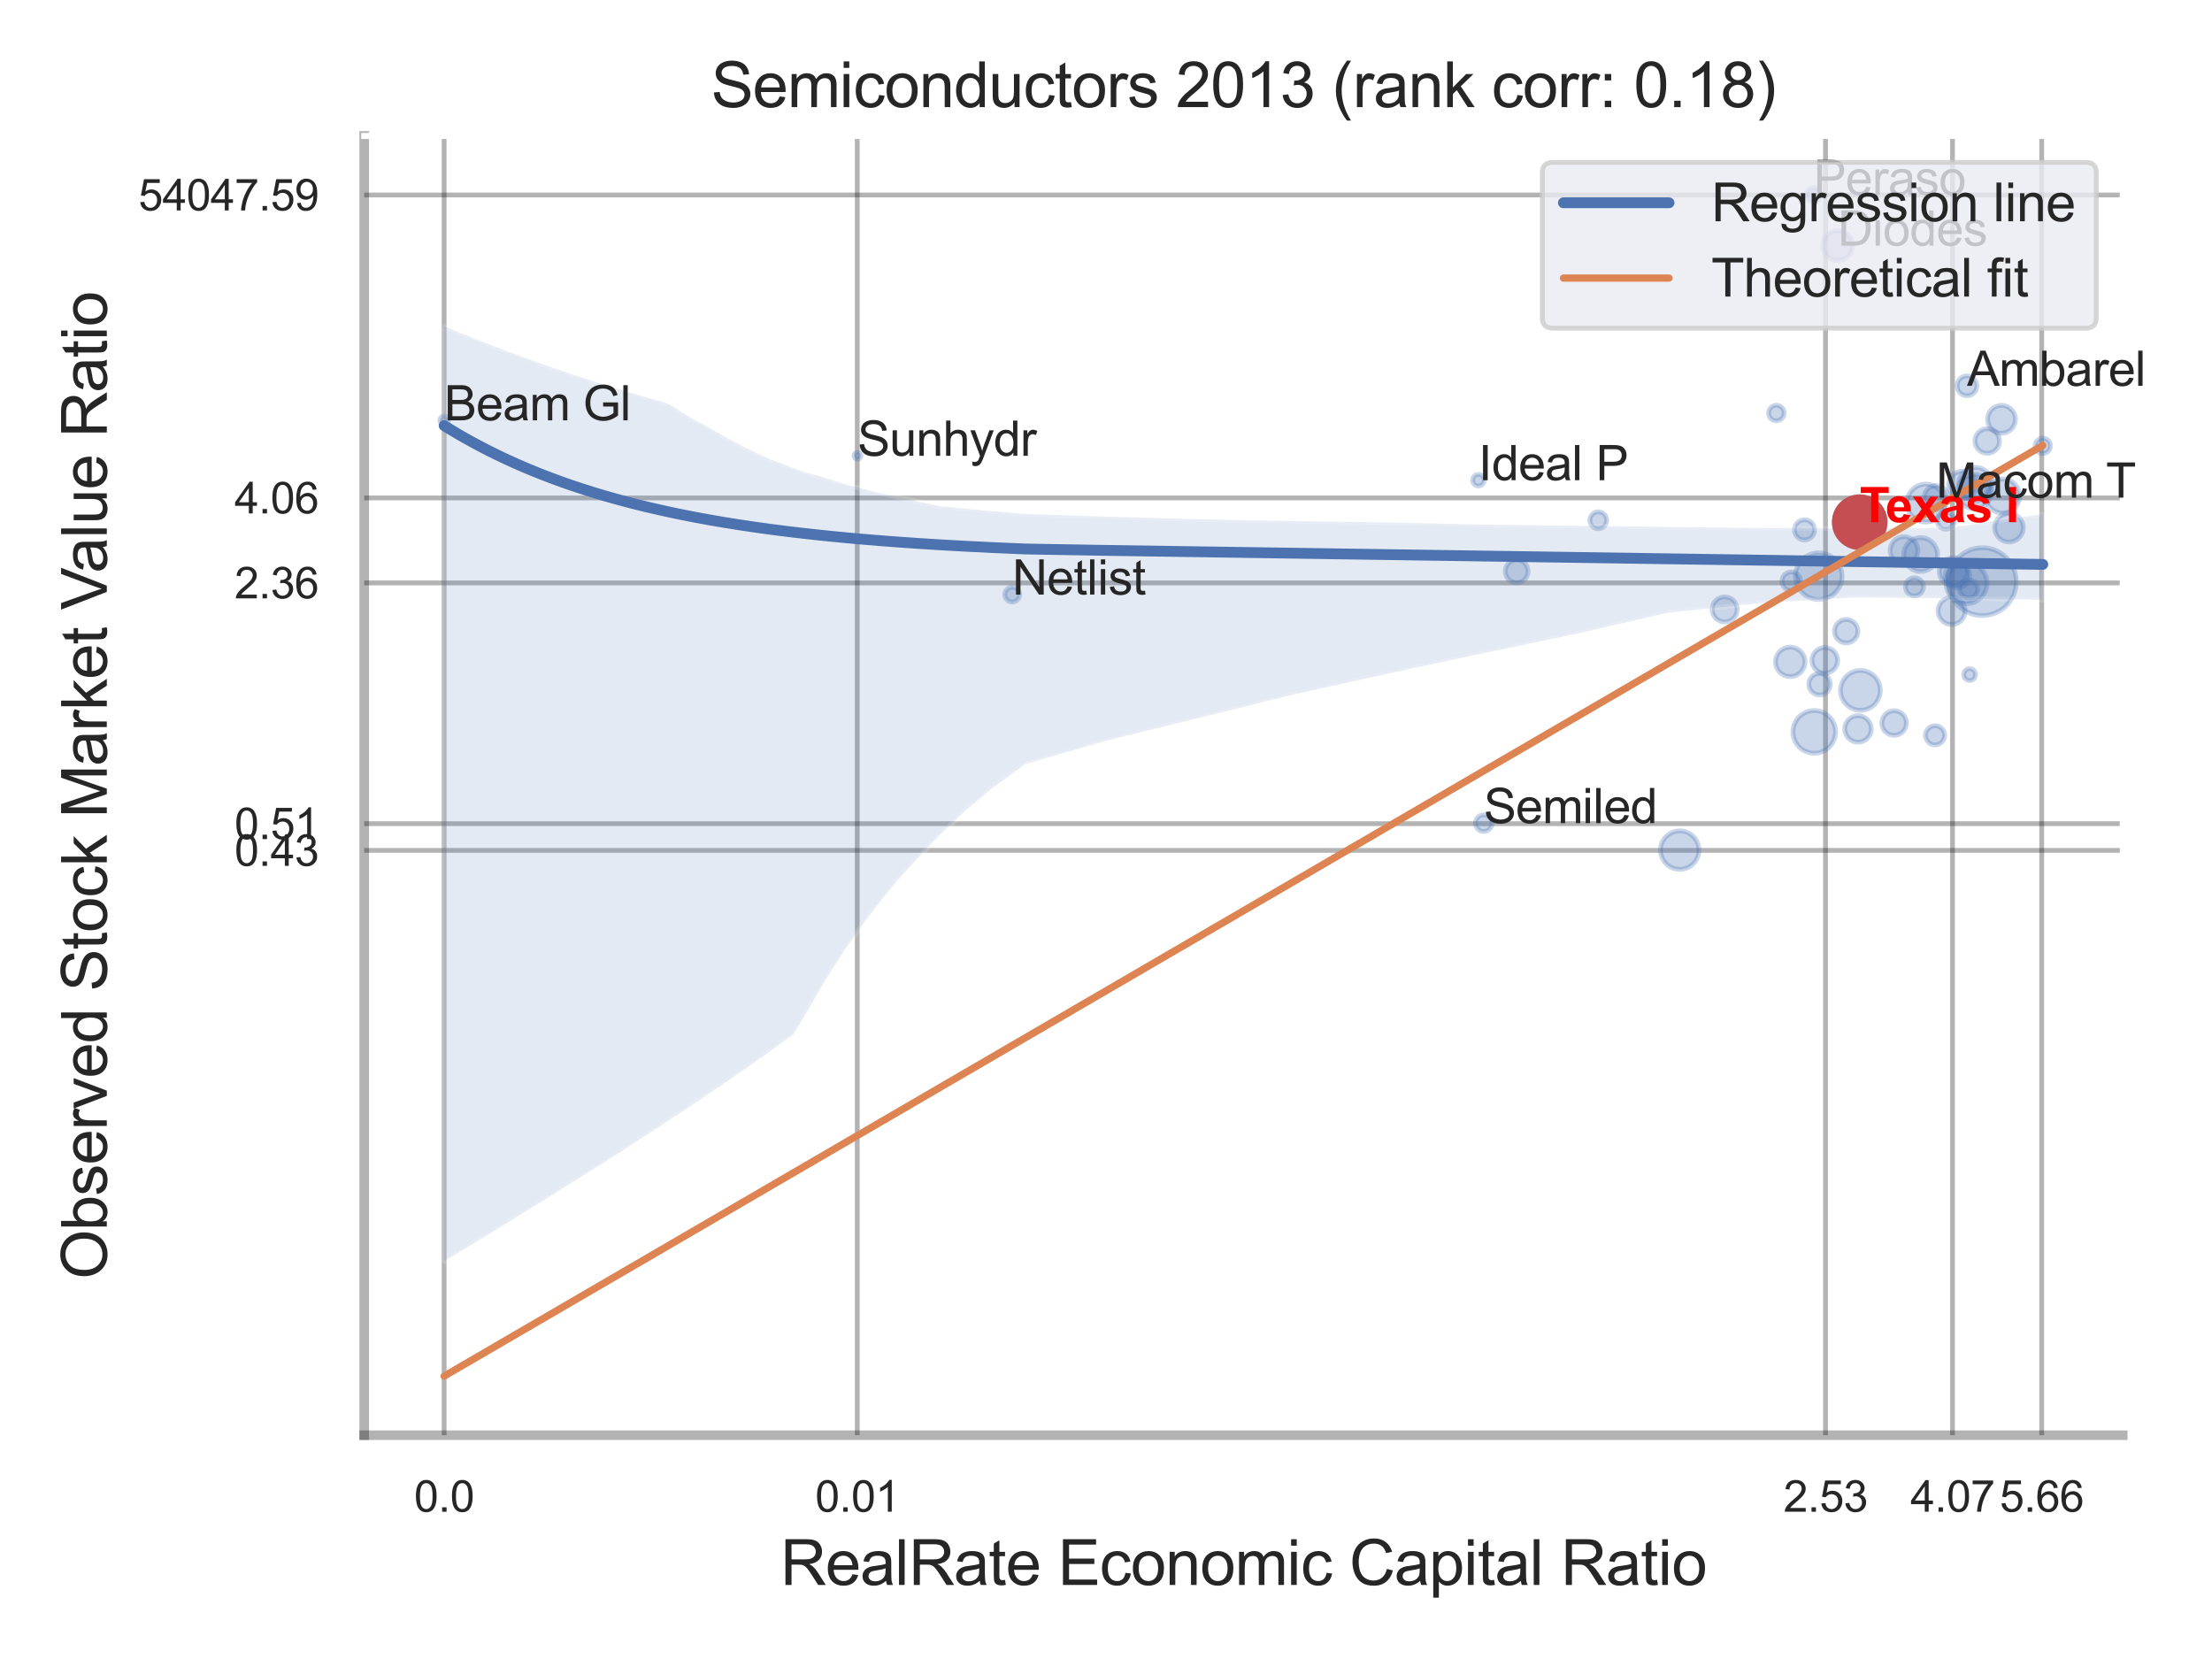 <?xml version="1.0" encoding="utf-8" standalone="no"?>
<!DOCTYPE svg PUBLIC "-//W3C//DTD SVG 1.1//EN"
  "http://www.w3.org/Graphics/SVG/1.1/DTD/svg11.dtd">
<svg xmlns:xlink="http://www.w3.org/1999/xlink" width="460.8pt" height="345.6pt" viewBox="0 0 460.8 345.6" xmlns="http://www.w3.org/2000/svg" version="1.1">
 <defs>
  <style type="text/css">*{stroke-linejoin: round; stroke-linecap: butt}</style>
 </defs>
 <g id="figure_1">
  <g id="patch_1">
   <path d="M 0 345.6 
L 460.8 345.6 
L 460.8 0 
L 0 0 
z
" style="fill: #ffffff"/>
  </g>
  <g id="axes_1">
   <g id="patch_2">
    <path d="M 75.87 298.98 
L 442.206 298.98 
L 442.206 28.32 
L 75.87 28.32 
z
" style="fill: #ffffff"/>
   </g>
   <g id="matplotlib.axis_1">
    <g id="xtick_1">
     <g id="line2d_1">
      <path d="M 92.519 298.98 
L 92.519 28.32 
" clip-path="url(#pd977f4e395)" style="fill: none; stroke: #000000; stroke-opacity: 0.3; stroke-linecap: round"/>
     </g>
     <g id="text_1">
      <!-- 0.0 -->
      <g style="fill: #262626" transform="translate(86.264 314.922) scale(0.09 -0.09)">
       <defs>
        <path id="ArialMT-30" d="M 266 2259 
Q 266 3072 433 3567 
Q 600 4063 929 4331 
Q 1259 4600 1759 4600 
Q 2128 4600 2406 4451 
Q 2684 4303 2865 4023 
Q 3047 3744 3150 3342 
Q 3253 2941 3253 2259 
Q 3253 1453 3087 958 
Q 2922 463 2592 192 
Q 2263 -78 1759 -78 
Q 1097 -78 719 397 
Q 266 969 266 2259 
z
M 844 2259 
Q 844 1131 1108 757 
Q 1372 384 1759 384 
Q 2147 384 2411 759 
Q 2675 1134 2675 2259 
Q 2675 3391 2411 3762 
Q 2147 4134 1753 4134 
Q 1366 4134 1134 3806 
Q 844 3388 844 2259 
z
" transform="scale(0.016)"/>
        <path id="ArialMT-2e" d="M 581 0 
L 581 641 
L 1222 641 
L 1222 0 
L 581 0 
z
" transform="scale(0.016)"/>
       </defs>
       <use xlink:href="#ArialMT-30"/>
       <use xlink:href="#ArialMT-2e" x="55.615"/>
       <use xlink:href="#ArialMT-30" x="83.398"/>
      </g>
     </g>
    </g>
    <g id="xtick_2">
     <g id="line2d_2">
      <path d="M 178.579 298.98 
L 178.579 28.32 
" clip-path="url(#pd977f4e395)" style="fill: none; stroke: #000000; stroke-opacity: 0.3; stroke-linecap: round"/>
     </g>
     <g id="text_2">
      <!-- 0.01 -->
      <g style="fill: #262626" transform="translate(169.822 314.922) scale(0.09 -0.09)">
       <defs>
        <path id="ArialMT-31" d="M 2384 0 
L 1822 0 
L 1822 3584 
Q 1619 3391 1289 3197 
Q 959 3003 697 2906 
L 697 3450 
Q 1169 3672 1522 3987 
Q 1875 4303 2022 4600 
L 2384 4600 
L 2384 0 
z
" transform="scale(0.016)"/>
       </defs>
       <use xlink:href="#ArialMT-30"/>
       <use xlink:href="#ArialMT-2e" x="55.615"/>
       <use xlink:href="#ArialMT-30" x="83.398"/>
       <use xlink:href="#ArialMT-31" x="139.014"/>
      </g>
     </g>
    </g>
    <g id="xtick_3">
     <g id="line2d_3">
      <path d="M 380.286 298.98 
L 380.286 28.32 
" clip-path="url(#pd977f4e395)" style="fill: none; stroke: #000000; stroke-opacity: 0.3; stroke-linecap: round"/>
     </g>
     <g id="text_3">
      <!-- 2.53 -->
      <g style="fill: #262626" transform="translate(371.529 314.922) scale(0.09 -0.09)">
       <defs>
        <path id="ArialMT-32" d="M 3222 541 
L 3222 0 
L 194 0 
Q 188 203 259 391 
Q 375 700 629 1000 
Q 884 1300 1366 1694 
Q 2113 2306 2375 2664 
Q 2638 3022 2638 3341 
Q 2638 3675 2398 3904 
Q 2159 4134 1775 4134 
Q 1369 4134 1125 3890 
Q 881 3647 878 3216 
L 300 3275 
Q 359 3922 746 4261 
Q 1134 4600 1788 4600 
Q 2447 4600 2831 4234 
Q 3216 3869 3216 3328 
Q 3216 3053 3103 2787 
Q 2991 2522 2730 2228 
Q 2469 1934 1863 1422 
Q 1356 997 1212 845 
Q 1069 694 975 541 
L 3222 541 
z
" transform="scale(0.016)"/>
        <path id="ArialMT-35" d="M 266 1200 
L 856 1250 
Q 922 819 1161 601 
Q 1400 384 1738 384 
Q 2144 384 2425 690 
Q 2706 997 2706 1503 
Q 2706 1984 2436 2262 
Q 2166 2541 1728 2541 
Q 1456 2541 1237 2417 
Q 1019 2294 894 2097 
L 366 2166 
L 809 4519 
L 3088 4519 
L 3088 3981 
L 1259 3981 
L 1013 2750 
Q 1425 3038 1878 3038 
Q 2478 3038 2890 2622 
Q 3303 2206 3303 1553 
Q 3303 931 2941 478 
Q 2500 -78 1738 -78 
Q 1113 -78 717 272 
Q 322 622 266 1200 
z
" transform="scale(0.016)"/>
        <path id="ArialMT-33" d="M 269 1209 
L 831 1284 
Q 928 806 1161 595 
Q 1394 384 1728 384 
Q 2125 384 2398 659 
Q 2672 934 2672 1341 
Q 2672 1728 2419 1979 
Q 2166 2231 1775 2231 
Q 1616 2231 1378 2169 
L 1441 2663 
Q 1497 2656 1531 2656 
Q 1891 2656 2178 2843 
Q 2466 3031 2466 3422 
Q 2466 3731 2256 3934 
Q 2047 4138 1716 4138 
Q 1388 4138 1169 3931 
Q 950 3725 888 3313 
L 325 3413 
Q 428 3978 793 4289 
Q 1159 4600 1703 4600 
Q 2078 4600 2393 4439 
Q 2709 4278 2876 4000 
Q 3044 3722 3044 3409 
Q 3044 3113 2884 2869 
Q 2725 2625 2413 2481 
Q 2819 2388 3044 2092 
Q 3269 1797 3269 1353 
Q 3269 753 2831 336 
Q 2394 -81 1725 -81 
Q 1122 -81 723 278 
Q 325 638 269 1209 
z
" transform="scale(0.016)"/>
       </defs>
       <use xlink:href="#ArialMT-32"/>
       <use xlink:href="#ArialMT-2e" x="55.615"/>
       <use xlink:href="#ArialMT-35" x="83.398"/>
       <use xlink:href="#ArialMT-33" x="139.014"/>
      </g>
     </g>
    </g>
    <g id="xtick_4">
     <g id="line2d_4">
      <path d="M 406.746 298.98 
L 406.746 28.32 
" clip-path="url(#pd977f4e395)" style="fill: none; stroke: #000000; stroke-opacity: 0.3; stroke-linecap: round"/>
     </g>
     <g id="text_4">
      <!-- 4.07 -->
      <g style="fill: #262626" transform="translate(397.989 314.922) scale(0.09 -0.09)">
       <defs>
        <path id="ArialMT-34" d="M 2069 0 
L 2069 1097 
L 81 1097 
L 81 1613 
L 2172 4581 
L 2631 4581 
L 2631 1613 
L 3250 1613 
L 3250 1097 
L 2631 1097 
L 2631 0 
L 2069 0 
z
M 2069 1613 
L 2069 3678 
L 634 1613 
L 2069 1613 
z
" transform="scale(0.016)"/>
        <path id="ArialMT-37" d="M 303 3981 
L 303 4522 
L 3269 4522 
L 3269 4084 
Q 2831 3619 2401 2847 
Q 1972 2075 1738 1259 
Q 1569 684 1522 0 
L 944 0 
Q 953 541 1156 1306 
Q 1359 2072 1739 2783 
Q 2119 3494 2547 3981 
L 303 3981 
z
" transform="scale(0.016)"/>
       </defs>
       <use xlink:href="#ArialMT-34"/>
       <use xlink:href="#ArialMT-2e" x="55.615"/>
       <use xlink:href="#ArialMT-30" x="83.398"/>
       <use xlink:href="#ArialMT-37" x="139.014"/>
      </g>
     </g>
    </g>
    <g id="xtick_5">
     <g id="line2d_5">
      <path d="M 425.325 298.98 
L 425.325 28.32 
" clip-path="url(#pd977f4e395)" style="fill: none; stroke: #000000; stroke-opacity: 0.3; stroke-linecap: round"/>
     </g>
     <g id="text_5">
      <!-- 5.66 -->
      <g style="fill: #262626" transform="translate(416.567 314.922) scale(0.09 -0.09)">
       <defs>
        <path id="ArialMT-36" d="M 3184 3459 
L 2625 3416 
Q 2550 3747 2413 3897 
Q 2184 4138 1850 4138 
Q 1581 4138 1378 3988 
Q 1113 3794 959 3422 
Q 806 3050 800 2363 
Q 1003 2672 1297 2822 
Q 1591 2972 1913 2972 
Q 2475 2972 2870 2558 
Q 3266 2144 3266 1488 
Q 3266 1056 3080 686 
Q 2894 316 2569 119 
Q 2244 -78 1831 -78 
Q 1128 -78 684 439 
Q 241 956 241 2144 
Q 241 3472 731 4075 
Q 1159 4600 1884 4600 
Q 2425 4600 2770 4297 
Q 3116 3994 3184 3459 
z
M 888 1484 
Q 888 1194 1011 928 
Q 1134 663 1356 523 
Q 1578 384 1822 384 
Q 2178 384 2434 671 
Q 2691 959 2691 1453 
Q 2691 1928 2437 2201 
Q 2184 2475 1800 2475 
Q 1419 2475 1153 2201 
Q 888 1928 888 1484 
z
" transform="scale(0.016)"/>
       </defs>
       <use xlink:href="#ArialMT-35"/>
       <use xlink:href="#ArialMT-2e" x="55.615"/>
       <use xlink:href="#ArialMT-36" x="83.398"/>
       <use xlink:href="#ArialMT-36" x="139.014"/>
      </g>
     </g>
    </g>
    <g id="xtick_6"/>
    <g id="xtick_7"/>
    <g id="xtick_8"/>
    <g id="xtick_9"/>
    <g id="text_6">
     <!-- RealRate Economic Capital Ratio -->
     <g style="fill: #262626" transform="translate(162.58 330.174) scale(0.13 -0.13)">
      <defs>
       <path id="ArialMT-52" d="M 503 0 
L 503 4581 
L 2534 4581 
Q 3147 4581 3465 4457 
Q 3784 4334 3975 4021 
Q 4166 3709 4166 3331 
Q 4166 2844 3850 2509 
Q 3534 2175 2875 2084 
Q 3116 1969 3241 1856 
Q 3506 1613 3744 1247 
L 4541 0 
L 3778 0 
L 3172 953 
Q 2906 1366 2734 1584 
Q 2563 1803 2427 1890 
Q 2291 1978 2150 2013 
Q 2047 2034 1813 2034 
L 1109 2034 
L 1109 0 
L 503 0 
z
M 1109 2559 
L 2413 2559 
Q 2828 2559 3062 2645 
Q 3297 2731 3419 2920 
Q 3541 3109 3541 3331 
Q 3541 3656 3305 3865 
Q 3069 4075 2559 4075 
L 1109 4075 
L 1109 2559 
z
" transform="scale(0.016)"/>
       <path id="ArialMT-65" d="M 2694 1069 
L 3275 997 
Q 3138 488 2766 206 
Q 2394 -75 1816 -75 
Q 1088 -75 661 373 
Q 234 822 234 1631 
Q 234 2469 665 2931 
Q 1097 3394 1784 3394 
Q 2450 3394 2872 2941 
Q 3294 2488 3294 1666 
Q 3294 1616 3291 1516 
L 816 1516 
Q 847 969 1125 678 
Q 1403 388 1819 388 
Q 2128 388 2347 550 
Q 2566 713 2694 1069 
z
M 847 1978 
L 2700 1978 
Q 2663 2397 2488 2606 
Q 2219 2931 1791 2931 
Q 1403 2931 1139 2672 
Q 875 2413 847 1978 
z
" transform="scale(0.016)"/>
       <path id="ArialMT-61" d="M 2588 409 
Q 2275 144 1986 34 
Q 1697 -75 1366 -75 
Q 819 -75 525 192 
Q 231 459 231 875 
Q 231 1119 342 1320 
Q 453 1522 633 1644 
Q 813 1766 1038 1828 
Q 1203 1872 1538 1913 
Q 2219 1994 2541 2106 
Q 2544 2222 2544 2253 
Q 2544 2597 2384 2738 
Q 2169 2928 1744 2928 
Q 1347 2928 1158 2789 
Q 969 2650 878 2297 
L 328 2372 
Q 403 2725 575 2942 
Q 747 3159 1072 3276 
Q 1397 3394 1825 3394 
Q 2250 3394 2515 3294 
Q 2781 3194 2906 3042 
Q 3031 2891 3081 2659 
Q 3109 2516 3109 2141 
L 3109 1391 
Q 3109 606 3145 398 
Q 3181 191 3288 0 
L 2700 0 
Q 2613 175 2588 409 
z
M 2541 1666 
Q 2234 1541 1622 1453 
Q 1275 1403 1131 1340 
Q 988 1278 909 1158 
Q 831 1038 831 891 
Q 831 666 1001 516 
Q 1172 366 1500 366 
Q 1825 366 2078 508 
Q 2331 650 2450 897 
Q 2541 1088 2541 1459 
L 2541 1666 
z
" transform="scale(0.016)"/>
       <path id="ArialMT-6c" d="M 409 0 
L 409 4581 
L 972 4581 
L 972 0 
L 409 0 
z
" transform="scale(0.016)"/>
       <path id="ArialMT-74" d="M 1650 503 
L 1731 6 
Q 1494 -44 1306 -44 
Q 1000 -44 831 53 
Q 663 150 594 308 
Q 525 466 525 972 
L 525 2881 
L 113 2881 
L 113 3319 
L 525 3319 
L 525 4141 
L 1084 4478 
L 1084 3319 
L 1650 3319 
L 1650 2881 
L 1084 2881 
L 1084 941 
Q 1084 700 1114 631 
Q 1144 563 1211 522 
Q 1278 481 1403 481 
Q 1497 481 1650 503 
z
" transform="scale(0.016)"/>
       <path id="ArialMT-20" transform="scale(0.016)"/>
       <path id="ArialMT-45" d="M 506 0 
L 506 4581 
L 3819 4581 
L 3819 4041 
L 1113 4041 
L 1113 2638 
L 3647 2638 
L 3647 2100 
L 1113 2100 
L 1113 541 
L 3925 541 
L 3925 0 
L 506 0 
z
" transform="scale(0.016)"/>
       <path id="ArialMT-63" d="M 2588 1216 
L 3141 1144 
Q 3050 572 2676 248 
Q 2303 -75 1759 -75 
Q 1078 -75 664 370 
Q 250 816 250 1647 
Q 250 2184 428 2587 
Q 606 2991 970 3192 
Q 1334 3394 1763 3394 
Q 2303 3394 2647 3120 
Q 2991 2847 3088 2344 
L 2541 2259 
Q 2463 2594 2264 2762 
Q 2066 2931 1784 2931 
Q 1359 2931 1093 2626 
Q 828 2322 828 1663 
Q 828 994 1084 691 
Q 1341 388 1753 388 
Q 2084 388 2306 591 
Q 2528 794 2588 1216 
z
" transform="scale(0.016)"/>
       <path id="ArialMT-6f" d="M 213 1659 
Q 213 2581 725 3025 
Q 1153 3394 1769 3394 
Q 2453 3394 2887 2945 
Q 3322 2497 3322 1706 
Q 3322 1066 3130 698 
Q 2938 331 2570 128 
Q 2203 -75 1769 -75 
Q 1072 -75 642 372 
Q 213 819 213 1659 
z
M 791 1659 
Q 791 1022 1069 705 
Q 1347 388 1769 388 
Q 2188 388 2466 706 
Q 2744 1025 2744 1678 
Q 2744 2294 2464 2611 
Q 2184 2928 1769 2928 
Q 1347 2928 1069 2612 
Q 791 2297 791 1659 
z
" transform="scale(0.016)"/>
       <path id="ArialMT-6e" d="M 422 0 
L 422 3319 
L 928 3319 
L 928 2847 
Q 1294 3394 1984 3394 
Q 2284 3394 2536 3286 
Q 2788 3178 2913 3003 
Q 3038 2828 3088 2588 
Q 3119 2431 3119 2041 
L 3119 0 
L 2556 0 
L 2556 2019 
Q 2556 2363 2490 2533 
Q 2425 2703 2258 2804 
Q 2091 2906 1866 2906 
Q 1506 2906 1245 2678 
Q 984 2450 984 1813 
L 984 0 
L 422 0 
z
" transform="scale(0.016)"/>
       <path id="ArialMT-6d" d="M 422 0 
L 422 3319 
L 925 3319 
L 925 2853 
Q 1081 3097 1340 3245 
Q 1600 3394 1931 3394 
Q 2300 3394 2536 3241 
Q 2772 3088 2869 2813 
Q 3263 3394 3894 3394 
Q 4388 3394 4653 3120 
Q 4919 2847 4919 2278 
L 4919 0 
L 4359 0 
L 4359 2091 
Q 4359 2428 4304 2576 
Q 4250 2725 4106 2815 
Q 3963 2906 3769 2906 
Q 3419 2906 3187 2673 
Q 2956 2441 2956 1928 
L 2956 0 
L 2394 0 
L 2394 2156 
Q 2394 2531 2256 2718 
Q 2119 2906 1806 2906 
Q 1569 2906 1367 2781 
Q 1166 2656 1075 2415 
Q 984 2175 984 1722 
L 984 0 
L 422 0 
z
" transform="scale(0.016)"/>
       <path id="ArialMT-69" d="M 425 3934 
L 425 4581 
L 988 4581 
L 988 3934 
L 425 3934 
z
M 425 0 
L 425 3319 
L 988 3319 
L 988 0 
L 425 0 
z
" transform="scale(0.016)"/>
       <path id="ArialMT-43" d="M 3763 1606 
L 4369 1453 
Q 4178 706 3683 314 
Q 3188 -78 2472 -78 
Q 1731 -78 1267 223 
Q 803 525 561 1097 
Q 319 1669 319 2325 
Q 319 3041 592 3573 
Q 866 4106 1370 4382 
Q 1875 4659 2481 4659 
Q 3169 4659 3637 4309 
Q 4106 3959 4291 3325 
L 3694 3184 
Q 3534 3684 3231 3912 
Q 2928 4141 2469 4141 
Q 1941 4141 1586 3887 
Q 1231 3634 1087 3207 
Q 944 2781 944 2328 
Q 944 1744 1114 1308 
Q 1284 872 1643 656 
Q 2003 441 2422 441 
Q 2931 441 3284 734 
Q 3638 1028 3763 1606 
z
" transform="scale(0.016)"/>
       <path id="ArialMT-70" d="M 422 -1272 
L 422 3319 
L 934 3319 
L 934 2888 
Q 1116 3141 1344 3267 
Q 1572 3394 1897 3394 
Q 2322 3394 2647 3175 
Q 2972 2956 3137 2557 
Q 3303 2159 3303 1684 
Q 3303 1175 3120 767 
Q 2938 359 2589 142 
Q 2241 -75 1856 -75 
Q 1575 -75 1351 44 
Q 1128 163 984 344 
L 984 -1272 
L 422 -1272 
z
M 931 1641 
Q 931 1000 1190 694 
Q 1450 388 1819 388 
Q 2194 388 2461 705 
Q 2728 1022 2728 1688 
Q 2728 2322 2467 2637 
Q 2206 2953 1844 2953 
Q 1484 2953 1207 2617 
Q 931 2281 931 1641 
z
" transform="scale(0.016)"/>
      </defs>
      <use xlink:href="#ArialMT-52"/>
      <use xlink:href="#ArialMT-65" x="72.217"/>
      <use xlink:href="#ArialMT-61" x="127.832"/>
      <use xlink:href="#ArialMT-6c" x="183.447"/>
      <use xlink:href="#ArialMT-52" x="205.664"/>
      <use xlink:href="#ArialMT-61" x="277.881"/>
      <use xlink:href="#ArialMT-74" x="333.496"/>
      <use xlink:href="#ArialMT-65" x="361.279"/>
      <use xlink:href="#ArialMT-20" x="416.895"/>
      <use xlink:href="#ArialMT-45" x="444.678"/>
      <use xlink:href="#ArialMT-63" x="511.377"/>
      <use xlink:href="#ArialMT-6f" x="561.377"/>
      <use xlink:href="#ArialMT-6e" x="616.992"/>
      <use xlink:href="#ArialMT-6f" x="672.607"/>
      <use xlink:href="#ArialMT-6d" x="728.223"/>
      <use xlink:href="#ArialMT-69" x="811.523"/>
      <use xlink:href="#ArialMT-63" x="833.74"/>
      <use xlink:href="#ArialMT-20" x="883.74"/>
      <use xlink:href="#ArialMT-43" x="911.523"/>
      <use xlink:href="#ArialMT-61" x="983.74"/>
      <use xlink:href="#ArialMT-70" x="1039.355"/>
      <use xlink:href="#ArialMT-69" x="1094.971"/>
      <use xlink:href="#ArialMT-74" x="1117.188"/>
      <use xlink:href="#ArialMT-61" x="1144.971"/>
      <use xlink:href="#ArialMT-6c" x="1200.586"/>
      <use xlink:href="#ArialMT-20" x="1222.803"/>
      <use xlink:href="#ArialMT-52" x="1250.586"/>
      <use xlink:href="#ArialMT-61" x="1322.803"/>
      <use xlink:href="#ArialMT-74" x="1378.418"/>
      <use xlink:href="#ArialMT-69" x="1406.201"/>
      <use xlink:href="#ArialMT-6f" x="1428.418"/>
     </g>
    </g>
   </g>
   <g id="matplotlib.axis_2">
    <g id="ytick_1">
     <g id="line2d_6">
      <path d="M 75.87 177.153 
L 442.206 177.153 
" clip-path="url(#pd977f4e395)" style="fill: none; stroke: #000000; stroke-opacity: 0.3; stroke-linecap: round"/>
     </g>
     <g id="text_7">
      <!-- 0.43 -->
      <g style="fill: #262626" transform="translate(48.855 180.374) scale(0.09 -0.09)">
       <use xlink:href="#ArialMT-30"/>
       <use xlink:href="#ArialMT-2e" x="55.615"/>
       <use xlink:href="#ArialMT-34" x="83.398"/>
       <use xlink:href="#ArialMT-33" x="139.014"/>
      </g>
     </g>
    </g>
    <g id="ytick_2">
     <g id="line2d_7">
      <path d="M 75.87 171.581 
L 442.206 171.581 
" clip-path="url(#pd977f4e395)" style="fill: none; stroke: #000000; stroke-opacity: 0.3; stroke-linecap: round"/>
     </g>
     <g id="text_8">
      <!-- 0.51 -->
      <g style="fill: #262626" transform="translate(48.855 174.802) scale(0.09 -0.09)">
       <use xlink:href="#ArialMT-30"/>
       <use xlink:href="#ArialMT-2e" x="55.615"/>
       <use xlink:href="#ArialMT-35" x="83.398"/>
       <use xlink:href="#ArialMT-31" x="139.014"/>
      </g>
     </g>
    </g>
    <g id="ytick_3">
     <g id="line2d_8">
      <path d="M 75.87 121.431 
L 442.206 121.431 
" clip-path="url(#pd977f4e395)" style="fill: none; stroke: #000000; stroke-opacity: 0.3; stroke-linecap: round"/>
     </g>
     <g id="text_9">
      <!-- 2.36 -->
      <g style="fill: #262626" transform="translate(48.855 124.652) scale(0.09 -0.09)">
       <use xlink:href="#ArialMT-32"/>
       <use xlink:href="#ArialMT-2e" x="55.615"/>
       <use xlink:href="#ArialMT-33" x="83.398"/>
       <use xlink:href="#ArialMT-36" x="139.014"/>
      </g>
     </g>
    </g>
    <g id="ytick_4">
     <g id="line2d_9">
      <path d="M 75.87 103.731 
L 442.206 103.731 
" clip-path="url(#pd977f4e395)" style="fill: none; stroke: #000000; stroke-opacity: 0.3; stroke-linecap: round"/>
     </g>
     <g id="text_10">
      <!-- 4.06 -->
      <g style="fill: #262626" transform="translate(48.855 106.952) scale(0.09 -0.09)">
       <use xlink:href="#ArialMT-34"/>
       <use xlink:href="#ArialMT-2e" x="55.615"/>
       <use xlink:href="#ArialMT-30" x="83.398"/>
       <use xlink:href="#ArialMT-36" x="139.014"/>
      </g>
     </g>
    </g>
    <g id="ytick_5">
     <g id="line2d_10">
      <path d="M 75.87 40.617 
L 442.206 40.617 
" clip-path="url(#pd977f4e395)" style="fill: none; stroke: #000000; stroke-opacity: 0.3; stroke-linecap: round"/>
     </g>
     <g id="text_11">
      <!-- 54047.59 -->
      <g style="fill: #262626" transform="translate(28.836 43.838) scale(0.09 -0.09)">
       <defs>
        <path id="ArialMT-39" d="M 350 1059 
L 891 1109 
Q 959 728 1153 556 
Q 1347 384 1650 384 
Q 1909 384 2104 503 
Q 2300 622 2425 820 
Q 2550 1019 2634 1356 
Q 2719 1694 2719 2044 
Q 2719 2081 2716 2156 
Q 2547 1888 2255 1720 
Q 1963 1553 1622 1553 
Q 1053 1553 659 1965 
Q 266 2378 266 3053 
Q 266 3750 677 4175 
Q 1088 4600 1706 4600 
Q 2153 4600 2523 4359 
Q 2894 4119 3086 3673 
Q 3278 3228 3278 2384 
Q 3278 1506 3087 986 
Q 2897 466 2520 194 
Q 2144 -78 1638 -78 
Q 1100 -78 759 220 
Q 419 519 350 1059 
z
M 2653 3081 
Q 2653 3566 2395 3850 
Q 2138 4134 1775 4134 
Q 1400 4134 1122 3828 
Q 844 3522 844 3034 
Q 844 2597 1108 2323 
Q 1372 2050 1759 2050 
Q 2150 2050 2401 2323 
Q 2653 2597 2653 3081 
z
" transform="scale(0.016)"/>
       </defs>
       <use xlink:href="#ArialMT-35"/>
       <use xlink:href="#ArialMT-34" x="55.615"/>
       <use xlink:href="#ArialMT-30" x="111.23"/>
       <use xlink:href="#ArialMT-34" x="166.846"/>
       <use xlink:href="#ArialMT-37" x="222.461"/>
       <use xlink:href="#ArialMT-2e" x="278.076"/>
       <use xlink:href="#ArialMT-35" x="305.859"/>
       <use xlink:href="#ArialMT-39" x="361.475"/>
      </g>
     </g>
    </g>
    <g id="ytick_6"/>
    <g id="ytick_7"/>
    <g id="ytick_8"/>
    <g id="ytick_9"/>
    <g id="ytick_10"/>
    <g id="text_12">
     <!-- Observed Stock Market Value Ratio -->
     <g style="fill: #262626" transform="translate(22.252 266.489) rotate(-90) scale(0.13 -0.13)">
      <defs>
       <path id="ArialMT-4f" d="M 309 2231 
Q 309 3372 921 4017 
Q 1534 4663 2503 4663 
Q 3138 4663 3647 4359 
Q 4156 4056 4423 3514 
Q 4691 2972 4691 2284 
Q 4691 1588 4409 1038 
Q 4128 488 3612 205 
Q 3097 -78 2500 -78 
Q 1853 -78 1343 234 
Q 834 547 571 1087 
Q 309 1628 309 2231 
z
M 934 2222 
Q 934 1394 1379 917 
Q 1825 441 2497 441 
Q 3181 441 3623 922 
Q 4066 1403 4066 2288 
Q 4066 2847 3877 3264 
Q 3688 3681 3323 3911 
Q 2959 4141 2506 4141 
Q 1863 4141 1398 3698 
Q 934 3256 934 2222 
z
" transform="scale(0.016)"/>
       <path id="ArialMT-62" d="M 941 0 
L 419 0 
L 419 4581 
L 981 4581 
L 981 2947 
Q 1338 3394 1891 3394 
Q 2197 3394 2470 3270 
Q 2744 3147 2920 2923 
Q 3097 2700 3197 2384 
Q 3297 2069 3297 1709 
Q 3297 856 2875 390 
Q 2453 -75 1863 -75 
Q 1275 -75 941 416 
L 941 0 
z
M 934 1684 
Q 934 1088 1097 822 
Q 1363 388 1816 388 
Q 2184 388 2453 708 
Q 2722 1028 2722 1663 
Q 2722 2313 2464 2622 
Q 2206 2931 1841 2931 
Q 1472 2931 1203 2611 
Q 934 2291 934 1684 
z
" transform="scale(0.016)"/>
       <path id="ArialMT-73" d="M 197 991 
L 753 1078 
Q 800 744 1014 566 
Q 1228 388 1613 388 
Q 2000 388 2187 545 
Q 2375 703 2375 916 
Q 2375 1106 2209 1216 
Q 2094 1291 1634 1406 
Q 1016 1563 777 1677 
Q 538 1791 414 1992 
Q 291 2194 291 2438 
Q 291 2659 392 2848 
Q 494 3038 669 3163 
Q 800 3259 1026 3326 
Q 1253 3394 1513 3394 
Q 1903 3394 2198 3281 
Q 2494 3169 2634 2976 
Q 2775 2784 2828 2463 
L 2278 2388 
Q 2241 2644 2061 2787 
Q 1881 2931 1553 2931 
Q 1166 2931 1000 2803 
Q 834 2675 834 2503 
Q 834 2394 903 2306 
Q 972 2216 1119 2156 
Q 1203 2125 1616 2013 
Q 2213 1853 2448 1751 
Q 2684 1650 2818 1456 
Q 2953 1263 2953 975 
Q 2953 694 2789 445 
Q 2625 197 2315 61 
Q 2006 -75 1616 -75 
Q 969 -75 630 194 
Q 291 463 197 991 
z
" transform="scale(0.016)"/>
       <path id="ArialMT-72" d="M 416 0 
L 416 3319 
L 922 3319 
L 922 2816 
Q 1116 3169 1280 3281 
Q 1444 3394 1641 3394 
Q 1925 3394 2219 3213 
L 2025 2691 
Q 1819 2813 1613 2813 
Q 1428 2813 1281 2702 
Q 1134 2591 1072 2394 
Q 978 2094 978 1738 
L 978 0 
L 416 0 
z
" transform="scale(0.016)"/>
       <path id="ArialMT-76" d="M 1344 0 
L 81 3319 
L 675 3319 
L 1388 1331 
Q 1503 1009 1600 663 
Q 1675 925 1809 1294 
L 2547 3319 
L 3125 3319 
L 1869 0 
L 1344 0 
z
" transform="scale(0.016)"/>
       <path id="ArialMT-64" d="M 2575 0 
L 2575 419 
Q 2259 -75 1647 -75 
Q 1250 -75 917 144 
Q 584 363 401 755 
Q 219 1147 219 1656 
Q 219 2153 384 2558 
Q 550 2963 881 3178 
Q 1213 3394 1622 3394 
Q 1922 3394 2156 3267 
Q 2391 3141 2538 2938 
L 2538 4581 
L 3097 4581 
L 3097 0 
L 2575 0 
z
M 797 1656 
Q 797 1019 1065 703 
Q 1334 388 1700 388 
Q 2069 388 2326 689 
Q 2584 991 2584 1609 
Q 2584 2291 2321 2609 
Q 2059 2928 1675 2928 
Q 1300 2928 1048 2622 
Q 797 2316 797 1656 
z
" transform="scale(0.016)"/>
       <path id="ArialMT-53" d="M 288 1472 
L 859 1522 
Q 900 1178 1048 958 
Q 1197 738 1509 602 
Q 1822 466 2213 466 
Q 2559 466 2825 569 
Q 3091 672 3220 851 
Q 3350 1031 3350 1244 
Q 3350 1459 3225 1620 
Q 3100 1781 2813 1891 
Q 2628 1963 1997 2114 
Q 1366 2266 1113 2400 
Q 784 2572 623 2826 
Q 463 3081 463 3397 
Q 463 3744 659 4045 
Q 856 4347 1234 4503 
Q 1613 4659 2075 4659 
Q 2584 4659 2973 4495 
Q 3363 4331 3572 4012 
Q 3781 3694 3797 3291 
L 3216 3247 
Q 3169 3681 2898 3903 
Q 2628 4125 2100 4125 
Q 1550 4125 1298 3923 
Q 1047 3722 1047 3438 
Q 1047 3191 1225 3031 
Q 1400 2872 2139 2705 
Q 2878 2538 3153 2413 
Q 3553 2228 3743 1945 
Q 3934 1663 3934 1294 
Q 3934 928 3725 604 
Q 3516 281 3123 101 
Q 2731 -78 2241 -78 
Q 1619 -78 1198 103 
Q 778 284 539 648 
Q 300 1013 288 1472 
z
" transform="scale(0.016)"/>
       <path id="ArialMT-6b" d="M 425 0 
L 425 4581 
L 988 4581 
L 988 1969 
L 2319 3319 
L 3047 3319 
L 1778 2088 
L 3175 0 
L 2481 0 
L 1384 1697 
L 988 1316 
L 988 0 
L 425 0 
z
" transform="scale(0.016)"/>
       <path id="ArialMT-4d" d="M 475 0 
L 475 4581 
L 1388 4581 
L 2472 1338 
Q 2622 884 2691 659 
Q 2769 909 2934 1394 
L 4031 4581 
L 4847 4581 
L 4847 0 
L 4263 0 
L 4263 3834 
L 2931 0 
L 2384 0 
L 1059 3900 
L 1059 0 
L 475 0 
z
" transform="scale(0.016)"/>
       <path id="ArialMT-56" d="M 1803 0 
L 28 4581 
L 684 4581 
L 1875 1253 
Q 2019 853 2116 503 
Q 2222 878 2363 1253 
L 3600 4581 
L 4219 4581 
L 2425 0 
L 1803 0 
z
" transform="scale(0.016)"/>
       <path id="ArialMT-75" d="M 2597 0 
L 2597 488 
Q 2209 -75 1544 -75 
Q 1250 -75 995 37 
Q 741 150 617 320 
Q 494 491 444 738 
Q 409 903 409 1263 
L 409 3319 
L 972 3319 
L 972 1478 
Q 972 1038 1006 884 
Q 1059 663 1231 536 
Q 1403 409 1656 409 
Q 1909 409 2131 539 
Q 2353 669 2445 892 
Q 2538 1116 2538 1541 
L 2538 3319 
L 3100 3319 
L 3100 0 
L 2597 0 
z
" transform="scale(0.016)"/>
      </defs>
      <use xlink:href="#ArialMT-4f"/>
      <use xlink:href="#ArialMT-62" x="77.783"/>
      <use xlink:href="#ArialMT-73" x="133.398"/>
      <use xlink:href="#ArialMT-65" x="183.398"/>
      <use xlink:href="#ArialMT-72" x="239.014"/>
      <use xlink:href="#ArialMT-76" x="272.314"/>
      <use xlink:href="#ArialMT-65" x="322.314"/>
      <use xlink:href="#ArialMT-64" x="377.93"/>
      <use xlink:href="#ArialMT-20" x="433.545"/>
      <use xlink:href="#ArialMT-53" x="461.328"/>
      <use xlink:href="#ArialMT-74" x="528.027"/>
      <use xlink:href="#ArialMT-6f" x="555.811"/>
      <use xlink:href="#ArialMT-63" x="611.426"/>
      <use xlink:href="#ArialMT-6b" x="661.426"/>
      <use xlink:href="#ArialMT-20" x="711.426"/>
      <use xlink:href="#ArialMT-4d" x="739.209"/>
      <use xlink:href="#ArialMT-61" x="822.51"/>
      <use xlink:href="#ArialMT-72" x="878.125"/>
      <use xlink:href="#ArialMT-6b" x="911.426"/>
      <use xlink:href="#ArialMT-65" x="961.426"/>
      <use xlink:href="#ArialMT-74" x="1017.041"/>
      <use xlink:href="#ArialMT-20" x="1044.824"/>
      <use xlink:href="#ArialMT-56" x="1072.607"/>
      <use xlink:href="#ArialMT-61" x="1131.932"/>
      <use xlink:href="#ArialMT-6c" x="1187.547"/>
      <use xlink:href="#ArialMT-75" x="1209.764"/>
      <use xlink:href="#ArialMT-65" x="1265.379"/>
      <use xlink:href="#ArialMT-20" x="1320.994"/>
      <use xlink:href="#ArialMT-52" x="1348.777"/>
      <use xlink:href="#ArialMT-61" x="1420.994"/>
      <use xlink:href="#ArialMT-74" x="1476.609"/>
      <use xlink:href="#ArialMT-69" x="1504.393"/>
      <use xlink:href="#ArialMT-6f" x="1526.609"/>
     </g>
    </g>
   </g>
   <g id="PathCollection_1">
    <path d="M 377.943 156.907 
C 379.122 156.907 380.253 156.438 381.086 155.605 
C 381.919 154.771 382.388 153.641 382.388 152.462 
C 382.388 151.284 381.919 150.153 381.086 149.32 
C 380.253 148.486 379.122 148.018 377.943 148.018 
C 376.765 148.018 375.634 148.486 374.801 149.32 
C 373.967 150.153 373.499 151.284 373.499 152.462 
C 373.499 153.641 373.967 154.771 374.801 155.605 
C 375.634 156.438 376.765 156.907 377.943 156.907 
z
" clip-path="url(#pd977f4e395)" style="fill: #4c72b0; fill-opacity: 0.3; stroke: #4c72b0; stroke-opacity: 0.3"/>
    <path d="M 417.18 106.873 
C 418.119 106.873 419.021 106.499 419.685 105.835 
C 420.35 105.17 420.723 104.269 420.723 103.329 
C 420.723 102.389 420.35 101.487 419.685 100.823 
C 419.021 100.158 418.119 99.785 417.18 99.785 
C 416.24 99.785 415.338 100.158 414.674 100.823 
C 414.009 101.487 413.636 102.389 413.636 103.329 
C 413.636 104.269 414.009 105.17 414.674 105.835 
C 415.338 106.499 416.24 106.873 417.18 106.873 
z
" clip-path="url(#pd977f4e395)" style="fill: #4c72b0; fill-opacity: 0.3; stroke: #4c72b0; stroke-opacity: 0.3"/>
    <path d="M 401.172 108.75 
C 402.219 108.75 403.224 108.334 403.964 107.594 
C 404.705 106.853 405.121 105.849 405.121 104.801 
C 405.121 103.754 404.705 102.75 403.964 102.009 
C 403.224 101.269 402.219 100.853 401.172 100.853 
C 400.125 100.853 399.12 101.269 398.38 102.009 
C 397.639 102.75 397.223 103.754 397.223 104.801 
C 397.223 105.849 397.639 106.853 398.38 107.594 
C 399.12 108.334 400.125 108.75 401.172 108.75 
z
" clip-path="url(#pd977f4e395)" style="fill: #4c72b0; fill-opacity: 0.3; stroke: #4c72b0; stroke-opacity: 0.3"/>
    <path d="M 378.874 124.884 
C 380.163 124.884 381.399 124.372 382.31 123.461 
C 383.221 122.55 383.733 121.314 383.733 120.025 
C 383.733 118.736 383.221 117.5 382.31 116.589 
C 381.399 115.678 380.163 115.166 378.874 115.166 
C 377.585 115.166 376.35 115.678 375.438 116.589 
C 374.527 117.5 374.015 118.736 374.015 120.025 
C 374.015 121.314 374.527 122.55 375.438 123.461 
C 376.35 124.372 377.585 124.884 378.874 124.884 
z
" clip-path="url(#pd977f4e395)" style="fill: #4c72b0; fill-opacity: 0.3; stroke: #4c72b0; stroke-opacity: 0.3"/>
    <path d="M 382.826 54.283 
C 383.649 54.283 384.439 53.955 385.021 53.373 
C 385.603 52.791 385.931 52.002 385.931 51.178 
C 385.931 50.355 385.603 49.565 385.021 48.983 
C 384.439 48.401 383.649 48.074 382.826 48.074 
C 382.003 48.074 381.213 48.401 380.631 48.983 
C 380.049 49.565 379.722 50.355 379.722 51.178 
C 379.722 52.002 380.049 52.791 380.631 53.373 
C 381.213 53.955 382.003 54.283 382.826 54.283 
z
" clip-path="url(#pd977f4e395)" style="fill: #4c72b0; fill-opacity: 0.3; stroke: #4c72b0; stroke-opacity: 0.3"/>
    <path d="M 412.955 128.24 
C 414.83 128.24 416.629 127.495 417.955 126.169 
C 419.281 124.843 420.026 123.045 420.026 121.169 
C 420.026 119.294 419.281 117.495 417.955 116.169 
C 416.629 114.843 414.83 114.098 412.955 114.098 
C 411.08 114.098 409.281 114.843 407.955 116.169 
C 406.629 117.495 405.884 119.294 405.884 121.169 
C 405.884 123.045 406.629 124.843 407.955 126.169 
C 409.281 127.495 411.08 128.24 412.955 128.24 
z
" clip-path="url(#pd977f4e395)" style="fill: #4c72b0; fill-opacity: 0.3; stroke: #4c72b0; stroke-opacity: 0.3"/>
    <path d="M 406.546 130.098 
C 407.295 130.098 408.014 129.801 408.543 129.271 
C 409.073 128.742 409.37 128.023 409.37 127.274 
C 409.37 126.526 409.073 125.807 408.543 125.278 
C 408.014 124.748 407.295 124.451 406.546 124.451 
C 405.798 124.451 405.079 124.748 404.55 125.278 
C 404.02 125.807 403.723 126.526 403.723 127.274 
C 403.723 128.023 404.02 128.742 404.55 129.271 
C 405.079 129.801 405.798 130.098 406.546 130.098 
z
" clip-path="url(#pd977f4e395)" style="fill: #4c72b0; fill-opacity: 0.3; stroke: #4c72b0; stroke-opacity: 0.3"/>
    <path d="M 406.902 121.989 
C 407.671 121.989 408.409 121.684 408.953 121.14 
C 409.498 120.595 409.803 119.857 409.803 119.088 
C 409.803 118.318 409.498 117.58 408.953 117.036 
C 408.409 116.492 407.671 116.186 406.902 116.186 
C 406.132 116.186 405.394 116.492 404.85 117.036 
C 404.306 117.58 404 118.318 404 119.088 
C 404 119.857 404.306 120.595 404.85 121.14 
C 405.394 121.684 406.132 121.989 406.902 121.989 
z
" clip-path="url(#pd977f4e395)" style="fill: #4c72b0; fill-opacity: 0.3; stroke: #4c72b0; stroke-opacity: 0.3"/>
    <path d="M 410.309 141.767 
C 410.636 141.767 410.95 141.637 411.181 141.406 
C 411.412 141.175 411.542 140.861 411.542 140.534 
C 411.542 140.207 411.412 139.893 411.181 139.662 
C 410.95 139.431 410.636 139.301 410.309 139.301 
C 409.982 139.301 409.669 139.431 409.438 139.662 
C 409.206 139.893 409.077 140.207 409.077 140.534 
C 409.077 140.861 409.206 141.175 409.438 141.406 
C 409.669 141.637 409.982 141.767 410.309 141.767 
z
" clip-path="url(#pd977f4e395)" style="fill: #4c72b0; fill-opacity: 0.3; stroke: #4c72b0; stroke-opacity: 0.3"/>
    <path d="M 387.408 114.072 
C 388.811 114.072 390.157 113.515 391.15 112.522 
C 392.142 111.53 392.7 110.184 392.7 108.78 
C 392.7 107.377 392.142 106.031 391.15 105.038 
C 390.157 104.046 388.811 103.488 387.408 103.488 
C 386.004 103.488 384.658 104.046 383.666 105.038 
C 382.673 106.031 382.116 107.377 382.116 108.78 
C 382.116 110.184 382.673 111.53 383.666 112.522 
C 384.658 113.515 386.004 114.072 387.408 114.072 
z
" clip-path="url(#pd977f4e395)" style="fill: #4c72b0; fill-opacity: 0.3; stroke: #4c72b0; stroke-opacity: 0.3"/>
    <path d="M 425.554 94.465 
C 425.976 94.465 426.381 94.297 426.68 93.998 
C 426.979 93.7 427.147 93.295 427.147 92.872 
C 427.147 92.45 426.979 92.045 426.68 91.746 
C 426.381 91.447 425.976 91.28 425.554 91.28 
C 425.132 91.28 424.726 91.447 424.428 91.746 
C 424.129 92.045 423.961 92.45 423.961 92.872 
C 423.961 93.295 424.129 93.7 424.428 93.998 
C 424.726 94.297 425.132 94.465 425.554 94.465 
z
" clip-path="url(#pd977f4e395)" style="fill: #4c72b0; fill-opacity: 0.3; stroke: #4c72b0; stroke-opacity: 0.3"/>
    <path d="M 405.344 110.231 
C 405.817 110.231 406.27 110.043 406.605 109.709 
C 406.939 109.374 407.127 108.921 407.127 108.448 
C 407.127 107.975 406.939 107.521 406.605 107.187 
C 406.27 106.853 405.817 106.665 405.344 106.665 
C 404.871 106.665 404.417 106.853 404.083 107.187 
C 403.749 107.521 403.561 107.975 403.561 108.448 
C 403.561 108.921 403.749 109.374 404.083 109.709 
C 404.417 110.043 404.871 110.231 405.344 110.231 
z
" clip-path="url(#pd977f4e395)" style="fill: #4c72b0; fill-opacity: 0.3; stroke: #4c72b0; stroke-opacity: 0.3"/>
    <path d="M 418.509 112.904 
C 419.3 112.904 420.059 112.59 420.619 112.03 
C 421.178 111.471 421.493 110.712 421.493 109.921 
C 421.493 109.13 421.178 108.371 420.619 107.811 
C 420.059 107.252 419.3 106.938 418.509 106.938 
C 417.718 106.938 416.959 107.252 416.4 107.811 
C 415.84 108.371 415.526 109.13 415.526 109.921 
C 415.526 110.712 415.84 111.471 416.4 112.03 
C 416.959 112.59 417.718 112.904 418.509 112.904 
z
" clip-path="url(#pd977f4e395)" style="fill: #4c72b0; fill-opacity: 0.3; stroke: #4c72b0; stroke-opacity: 0.3"/>
    <path d="M 379.046 144.776 
C 379.641 144.776 380.212 144.539 380.633 144.118 
C 381.054 143.697 381.291 143.126 381.291 142.531 
C 381.291 141.935 381.054 141.364 380.633 140.943 
C 380.212 140.522 379.641 140.286 379.046 140.286 
C 378.45 140.286 377.879 140.522 377.458 140.943 
C 377.037 141.364 376.801 141.935 376.801 142.531 
C 376.801 143.126 377.037 143.697 377.458 144.118 
C 377.879 144.539 378.45 144.776 379.046 144.776 
z
" clip-path="url(#pd977f4e395)" style="fill: #4c72b0; fill-opacity: 0.3; stroke: #4c72b0; stroke-opacity: 0.3"/>
    <path d="M 387.062 154.615 
C 387.795 154.615 388.499 154.324 389.017 153.805 
C 389.536 153.286 389.827 152.583 389.827 151.849 
C 389.827 151.116 389.536 150.412 389.017 149.894 
C 388.499 149.375 387.795 149.084 387.062 149.084 
C 386.328 149.084 385.625 149.375 385.106 149.894 
C 384.587 150.412 384.296 151.116 384.296 151.849 
C 384.296 152.583 384.587 153.286 385.106 153.805 
C 385.625 154.324 386.328 154.615 387.062 154.615 
z
" clip-path="url(#pd977f4e395)" style="fill: #4c72b0; fill-opacity: 0.3; stroke: #4c72b0; stroke-opacity: 0.3"/>
    <path d="M 408.83 103.936 
C 409.599 103.936 410.336 103.63 410.879 103.087 
C 411.423 102.543 411.728 101.806 411.728 101.037 
C 411.728 100.269 411.423 99.532 410.879 98.988 
C 410.336 98.445 409.599 98.139 408.83 98.139 
C 408.061 98.139 407.324 98.445 406.78 98.988 
C 406.237 99.532 405.932 100.269 405.932 101.037 
C 405.932 101.806 406.237 102.543 406.78 103.087 
C 407.324 103.63 408.061 103.936 408.83 103.936 
z
" clip-path="url(#pd977f4e395)" style="fill: #4c72b0; fill-opacity: 0.3; stroke: #4c72b0; stroke-opacity: 0.3"/>
    <path d="M 411.29 105.99 
C 412.237 105.99 413.145 105.614 413.815 104.944 
C 414.484 104.275 414.861 103.366 414.861 102.419 
C 414.861 101.473 414.484 100.564 413.815 99.895 
C 413.145 99.225 412.237 98.849 411.29 98.849 
C 410.343 98.849 409.435 99.225 408.765 99.895 
C 408.096 100.564 407.72 101.473 407.72 102.419 
C 407.72 103.366 408.096 104.275 408.765 104.944 
C 409.435 105.614 410.343 105.99 411.29 105.99 
z
" clip-path="url(#pd977f4e395)" style="fill: #4c72b0; fill-opacity: 0.3; stroke: #4c72b0; stroke-opacity: 0.3"/>
    <path d="M 413.976 94.437 
C 414.655 94.437 415.308 94.167 415.788 93.686 
C 416.269 93.205 416.539 92.553 416.539 91.873 
C 416.539 91.193 416.269 90.541 415.788 90.06 
C 415.308 89.58 414.655 89.31 413.976 89.31 
C 413.296 89.31 412.644 89.58 412.163 90.06 
C 411.682 90.541 411.412 91.193 411.412 91.873 
C 411.412 92.553 411.682 93.205 412.163 93.686 
C 412.644 94.167 413.296 94.437 413.976 94.437 
z
" clip-path="url(#pd977f4e395)" style="fill: #4c72b0; fill-opacity: 0.3; stroke: #4c72b0; stroke-opacity: 0.3"/>
    <path d="M 407.756 122.502 
C 408.434 122.502 409.084 122.233 409.564 121.753 
C 410.043 121.274 410.312 120.624 410.312 119.946 
C 410.312 119.268 410.043 118.618 409.564 118.139 
C 409.084 117.659 408.434 117.39 407.756 117.39 
C 407.078 117.39 406.428 117.659 405.949 118.139 
C 405.47 118.618 405.2 119.268 405.2 119.946 
C 405.2 120.624 405.47 121.274 405.949 121.753 
C 406.428 122.233 407.078 122.502 407.756 122.502 
z
" clip-path="url(#pd977f4e395)" style="fill: #4c72b0; fill-opacity: 0.3; stroke: #4c72b0; stroke-opacity: 0.3"/>
    <path d="M 370.053 87.666 
C 370.483 87.666 370.895 87.495 371.199 87.191 
C 371.503 86.887 371.674 86.475 371.674 86.045 
C 371.674 85.615 371.503 85.203 371.199 84.899 
C 370.895 84.595 370.483 84.425 370.053 84.425 
C 369.623 84.425 369.211 84.595 368.907 84.899 
C 368.603 85.203 368.433 85.615 368.433 86.045 
C 368.433 86.475 368.603 86.887 368.907 87.191 
C 369.211 87.495 369.623 87.666 370.053 87.666 
z
" clip-path="url(#pd977f4e395)" style="fill: #4c72b0; fill-opacity: 0.3; stroke: #4c72b0; stroke-opacity: 0.3"/>
    <path d="M 384.443 109.771 
C 384.788 109.771 385.119 109.634 385.363 109.389 
C 385.607 109.145 385.745 108.814 385.745 108.469 
C 385.745 108.124 385.607 107.793 385.363 107.549 
C 385.119 107.305 384.788 107.168 384.443 107.168 
C 384.098 107.168 383.767 107.305 383.523 107.549 
C 383.279 107.793 383.142 108.124 383.142 108.469 
C 383.142 108.814 383.279 109.145 383.523 109.389 
C 383.767 109.634 384.098 109.771 384.443 109.771 
z
" clip-path="url(#pd977f4e395)" style="fill: #4c72b0; fill-opacity: 0.3; stroke: #4c72b0; stroke-opacity: 0.3"/>
    <path d="M 377.792 42.128 
C 378.191 42.128 378.574 41.97 378.857 41.687 
C 379.139 41.405 379.298 41.022 379.298 40.623 
C 379.298 40.223 379.139 39.84 378.857 39.558 
C 378.574 39.276 378.191 39.117 377.792 39.117 
C 377.393 39.117 377.01 39.276 376.727 39.558 
C 376.445 39.84 376.286 40.223 376.286 40.623 
C 376.286 41.022 376.445 41.405 376.727 41.687 
C 377.01 41.97 377.393 42.128 377.792 42.128 
z
" clip-path="url(#pd977f4e395)" style="fill: #4c72b0; fill-opacity: 0.3; stroke: #4c72b0; stroke-opacity: 0.3"/>
    <path d="M 411.541 104.299 
C 412.461 104.299 413.343 103.933 413.993 103.283 
C 414.644 102.632 415.009 101.75 415.009 100.83 
C 415.009 99.91 414.644 99.028 413.993 98.377 
C 413.343 97.727 412.461 97.361 411.541 97.361 
C 410.621 97.361 409.738 97.727 409.088 98.377 
C 408.438 99.028 408.072 99.91 408.072 100.83 
C 408.072 101.75 408.438 102.632 409.088 103.283 
C 409.738 103.933 410.621 104.299 411.541 104.299 
z
" clip-path="url(#pd977f4e395)" style="fill: #4c72b0; fill-opacity: 0.3; stroke: #4c72b0; stroke-opacity: 0.3"/>
    <path d="M 400.104 119.04 
C 401.037 119.04 401.932 118.669 402.592 118.009 
C 403.252 117.35 403.623 116.455 403.623 115.521 
C 403.623 114.588 403.252 113.693 402.592 113.033 
C 401.932 112.373 401.037 112.003 400.104 112.003 
C 399.171 112.003 398.276 112.373 397.616 113.033 
C 396.956 113.693 396.586 114.588 396.586 115.521 
C 396.586 116.455 396.956 117.35 397.616 118.009 
C 398.276 118.669 399.171 119.04 400.104 119.04 
z
" clip-path="url(#pd977f4e395)" style="fill: #4c72b0; fill-opacity: 0.3; stroke: #4c72b0; stroke-opacity: 0.3"/>
    <path d="M 359.281 129.559 
C 359.973 129.559 360.637 129.284 361.126 128.794 
C 361.616 128.305 361.89 127.641 361.89 126.949 
C 361.89 126.257 361.616 125.594 361.126 125.104 
C 360.637 124.615 359.973 124.34 359.281 124.34 
C 358.589 124.34 357.925 124.615 357.436 125.104 
C 356.947 125.594 356.672 126.257 356.672 126.949 
C 356.672 127.641 356.947 128.305 357.436 128.794 
C 357.925 129.284 358.589 129.559 359.281 129.559 
z
" clip-path="url(#pd977f4e395)" style="fill: #4c72b0; fill-opacity: 0.3; stroke: #4c72b0; stroke-opacity: 0.3"/>
    <path d="M 396.647 117.585 
C 397.414 117.585 398.149 117.28 398.691 116.738 
C 399.234 116.196 399.538 115.461 399.538 114.694 
C 399.538 113.927 399.234 113.191 398.691 112.649 
C 398.149 112.107 397.414 111.802 396.647 111.802 
C 395.88 111.802 395.145 112.107 394.602 112.649 
C 394.06 113.191 393.756 113.927 393.756 114.694 
C 393.756 115.461 394.06 116.196 394.602 116.738 
C 395.145 117.28 395.88 117.585 396.647 117.585 
z
" clip-path="url(#pd977f4e395)" style="fill: #4c72b0; fill-opacity: 0.3; stroke: #4c72b0; stroke-opacity: 0.3"/>
    <path d="M 372.942 140.943 
C 373.756 140.943 374.537 140.62 375.112 140.044 
C 375.688 139.469 376.011 138.688 376.011 137.874 
C 376.011 137.061 375.688 136.28 375.112 135.705 
C 374.537 135.129 373.756 134.806 372.942 134.806 
C 372.129 134.806 371.348 135.129 370.773 135.705 
C 370.197 136.28 369.874 137.061 369.874 137.874 
C 369.874 138.688 370.197 139.469 370.773 140.044 
C 371.348 140.62 372.129 140.943 372.942 140.943 
z
" clip-path="url(#pd977f4e395)" style="fill: #4c72b0; fill-opacity: 0.3; stroke: #4c72b0; stroke-opacity: 0.3"/>
    <path d="M 384.6 133.937 
C 385.249 133.937 385.872 133.679 386.331 133.22 
C 386.79 132.761 387.048 132.138 387.048 131.489 
C 387.048 130.839 386.79 130.217 386.331 129.757 
C 385.872 129.298 385.249 129.04 384.6 129.04 
C 383.95 129.04 383.327 129.298 382.868 129.757 
C 382.409 130.217 382.151 130.839 382.151 131.489 
C 382.151 132.138 382.409 132.761 382.868 133.22 
C 383.327 133.679 383.95 133.937 384.6 133.937 
z
" clip-path="url(#pd977f4e395)" style="fill: #4c72b0; fill-opacity: 0.3; stroke: #4c72b0; stroke-opacity: 0.3"/>
    <path d="M 332.958 110.141 
C 333.424 110.141 333.871 109.956 334.201 109.627 
C 334.53 109.297 334.715 108.85 334.715 108.384 
C 334.715 107.917 334.53 107.47 334.201 107.141 
C 333.871 106.811 333.424 106.626 332.958 106.626 
C 332.491 106.626 332.044 106.811 331.715 107.141 
C 331.385 107.47 331.2 107.917 331.2 108.384 
C 331.2 108.85 331.385 109.297 331.715 109.627 
C 332.044 109.956 332.491 110.141 332.958 110.141 
z
" clip-path="url(#pd977f4e395)" style="fill: #4c72b0; fill-opacity: 0.3; stroke: #4c72b0; stroke-opacity: 0.3"/>
    <path d="M 409.667 125.745 
C 410.796 125.745 411.88 125.296 412.678 124.497 
C 413.477 123.699 413.926 122.616 413.926 121.486 
C 413.926 120.357 413.477 119.274 412.678 118.475 
C 411.88 117.676 410.796 117.228 409.667 117.228 
C 408.538 117.228 407.454 117.676 406.656 118.475 
C 405.857 119.274 405.409 120.357 405.409 121.486 
C 405.409 122.616 405.857 123.699 406.656 124.497 
C 407.454 125.296 408.538 125.745 409.667 125.745 
z
" clip-path="url(#pd977f4e395)" style="fill: #4c72b0; fill-opacity: 0.3; stroke: #4c72b0; stroke-opacity: 0.3"/>
    <path d="M 349.916 181.101 
C 350.979 181.101 351.999 180.679 352.75 179.928 
C 353.502 179.176 353.924 178.157 353.924 177.094 
C 353.924 176.031 353.502 175.011 352.75 174.26 
C 351.999 173.508 350.979 173.086 349.916 173.086 
C 348.854 173.086 347.834 173.508 347.083 174.26 
C 346.331 175.011 345.909 176.031 345.909 177.094 
C 345.909 178.157 346.331 179.176 347.083 179.928 
C 347.834 180.679 348.854 181.101 349.916 181.101 
z
" clip-path="url(#pd977f4e395)" style="fill: #4c72b0; fill-opacity: 0.3; stroke: #4c72b0; stroke-opacity: 0.3"/>
    <path d="M 403.105 155.183 
C 403.636 155.183 404.145 154.972 404.521 154.597 
C 404.896 154.221 405.107 153.712 405.107 153.181 
C 405.107 152.65 404.896 152.141 404.521 151.765 
C 404.145 151.39 403.636 151.179 403.105 151.179 
C 402.574 151.179 402.065 151.39 401.689 151.765 
C 401.314 152.141 401.103 152.65 401.103 153.181 
C 401.103 153.712 401.314 154.221 401.689 154.597 
C 402.065 154.972 402.574 155.183 403.105 155.183 
z
" clip-path="url(#pd977f4e395)" style="fill: #4c72b0; fill-opacity: 0.3; stroke: #4c72b0; stroke-opacity: 0.3"/>
    <path d="M 416.956 90.245 
C 417.725 90.245 418.462 89.94 419.005 89.396 
C 419.549 88.853 419.854 88.115 419.854 87.347 
C 419.854 86.578 419.549 85.841 419.005 85.298 
C 418.462 84.754 417.725 84.449 416.956 84.449 
C 416.187 84.449 415.45 84.754 414.907 85.298 
C 414.363 85.841 414.058 86.578 414.058 87.347 
C 414.058 88.115 414.363 88.853 414.907 89.396 
C 415.45 89.94 416.187 90.245 416.956 90.245 
z
" clip-path="url(#pd977f4e395)" style="fill: #4c72b0; fill-opacity: 0.3; stroke: #4c72b0; stroke-opacity: 0.3"/>
    <path d="M 410.105 124.588 
C 410.606 124.588 411.086 124.389 411.44 124.035 
C 411.794 123.681 411.993 123.2 411.993 122.7 
C 411.993 122.199 411.794 121.719 411.44 121.364 
C 411.086 121.01 410.606 120.811 410.105 120.811 
C 409.604 120.811 409.124 121.01 408.77 121.364 
C 408.416 121.719 408.217 122.199 408.217 122.7 
C 408.217 123.2 408.416 123.681 408.77 124.035 
C 409.124 124.389 409.604 124.588 410.105 124.588 
z
" clip-path="url(#pd977f4e395)" style="fill: #4c72b0; fill-opacity: 0.3; stroke: #4c72b0; stroke-opacity: 0.3"/>
    <path d="M 373.165 123.045 
C 373.682 123.045 374.178 122.839 374.544 122.474 
C 374.909 122.108 375.115 121.612 375.115 121.096 
C 375.115 120.579 374.909 120.083 374.544 119.717 
C 374.178 119.352 373.682 119.146 373.165 119.146 
C 372.648 119.146 372.153 119.352 371.787 119.717 
C 371.422 120.083 371.216 120.579 371.216 121.096 
C 371.216 121.612 371.422 122.108 371.787 122.474 
C 372.153 122.839 372.648 123.045 373.165 123.045 
z
" clip-path="url(#pd977f4e395)" style="fill: #4c72b0; fill-opacity: 0.3; stroke: #4c72b0; stroke-opacity: 0.3"/>
    <path d="M 387.558 147.969 
C 388.658 147.969 389.714 147.532 390.492 146.754 
C 391.27 145.976 391.707 144.921 391.707 143.821 
C 391.707 142.72 391.27 141.665 390.492 140.887 
C 389.714 140.109 388.658 139.672 387.558 139.672 
C 386.458 139.672 385.402 140.109 384.624 140.887 
C 383.846 141.665 383.409 142.72 383.409 143.821 
C 383.409 144.921 383.846 145.976 384.624 146.754 
C 385.402 147.532 386.458 147.969 387.558 147.969 
z
" clip-path="url(#pd977f4e395)" style="fill: #4c72b0; fill-opacity: 0.3; stroke: #4c72b0; stroke-opacity: 0.3"/>
    <path d="M 380.142 140.249 
C 380.853 140.249 381.535 139.967 382.038 139.464 
C 382.541 138.961 382.823 138.279 382.823 137.568 
C 382.823 136.857 382.541 136.175 382.038 135.672 
C 381.535 135.169 380.853 134.887 380.142 134.887 
C 379.431 134.887 378.749 135.169 378.246 135.672 
C 377.743 136.175 377.461 136.857 377.461 137.568 
C 377.461 138.279 377.743 138.961 378.246 139.464 
C 378.749 139.967 379.431 140.249 380.142 140.249 
z
" clip-path="url(#pd977f4e395)" style="fill: #4c72b0; fill-opacity: 0.3; stroke: #4c72b0; stroke-opacity: 0.3"/>
    <path d="M 409.764 82.443 
C 410.312 82.443 410.837 82.225 411.224 81.838 
C 411.612 81.45 411.829 80.925 411.829 80.377 
C 411.829 79.83 411.612 79.304 411.224 78.917 
C 410.837 78.53 410.312 78.312 409.764 78.312 
C 409.216 78.312 408.691 78.53 408.304 78.917 
C 407.916 79.304 407.699 79.83 407.699 80.377 
C 407.699 80.925 407.916 81.45 408.304 81.838 
C 408.691 82.225 409.216 82.443 409.764 82.443 
z
" clip-path="url(#pd977f4e395)" style="fill: #4c72b0; fill-opacity: 0.3; stroke: #4c72b0; stroke-opacity: 0.3"/>
    <path d="M 210.868 125.412 
C 211.28 125.412 211.675 125.248 211.967 124.957 
C 212.258 124.666 212.422 124.271 212.422 123.859 
C 212.422 123.447 212.258 123.052 211.967 122.761 
C 211.675 122.469 211.28 122.306 210.868 122.306 
C 210.457 122.306 210.062 122.469 209.77 122.761 
C 209.479 123.052 209.315 123.447 209.315 123.859 
C 209.315 124.271 209.479 124.666 209.77 124.957 
C 210.062 125.248 210.457 125.412 210.868 125.412 
z
" clip-path="url(#pd977f4e395)" style="fill: #4c72b0; fill-opacity: 0.3; stroke: #4c72b0; stroke-opacity: 0.3"/>
    <path d="M 375.918 112.485 
C 376.476 112.485 377.012 112.263 377.407 111.868 
C 377.802 111.474 378.023 110.938 378.023 110.379 
C 378.023 109.821 377.802 109.285 377.407 108.891 
C 377.012 108.496 376.476 108.274 375.918 108.274 
C 375.359 108.274 374.824 108.496 374.429 108.891 
C 374.034 109.285 373.812 109.821 373.812 110.379 
C 373.812 110.938 374.034 111.474 374.429 111.868 
C 374.824 112.263 375.359 112.485 375.918 112.485 
z
" clip-path="url(#pd977f4e395)" style="fill: #4c72b0; fill-opacity: 0.3; stroke: #4c72b0; stroke-opacity: 0.3"/>
    <path d="M 309.084 173.205 
C 309.542 173.205 309.982 173.023 310.305 172.699 
C 310.629 172.376 310.811 171.936 310.811 171.478 
C 310.811 171.02 310.629 170.581 310.305 170.257 
C 309.982 169.933 309.542 169.751 309.084 169.751 
C 308.626 169.751 308.187 169.933 307.863 170.257 
C 307.539 170.581 307.357 171.02 307.357 171.478 
C 307.357 171.936 307.539 172.376 307.863 172.699 
C 308.187 173.023 308.626 173.205 309.084 173.205 
z
" clip-path="url(#pd977f4e395)" style="fill: #4c72b0; fill-opacity: 0.3; stroke: #4c72b0; stroke-opacity: 0.3"/>
    <path d="M 394.579 153.19 
C 395.26 153.19 395.913 152.919 396.394 152.438 
C 396.876 151.956 397.146 151.303 397.146 150.622 
C 397.146 149.942 396.876 149.288 396.394 148.807 
C 395.913 148.326 395.26 148.055 394.579 148.055 
C 393.898 148.055 393.245 148.326 392.764 148.807 
C 392.282 149.288 392.012 149.942 392.012 150.622 
C 392.012 151.303 392.282 151.956 392.764 152.438 
C 393.245 152.919 393.898 153.19 394.579 153.19 
z
" clip-path="url(#pd977f4e395)" style="fill: #4c72b0; fill-opacity: 0.3; stroke: #4c72b0; stroke-opacity: 0.3"/>
    <path d="M 92.522 88.473 
C 92.762 88.473 92.993 88.377 93.164 88.207 
C 93.334 88.037 93.43 87.806 93.43 87.565 
C 93.43 87.324 93.334 87.093 93.164 86.923 
C 92.993 86.753 92.762 86.657 92.522 86.657 
C 92.281 86.657 92.05 86.753 91.88 86.923 
C 91.709 87.093 91.614 87.324 91.614 87.565 
C 91.614 87.806 91.709 88.037 91.88 88.207 
C 92.05 88.377 92.281 88.473 92.522 88.473 
z
" clip-path="url(#pd977f4e395)" style="fill: #4c72b0; fill-opacity: 0.3; stroke: #4c72b0; stroke-opacity: 0.3"/>
    <path d="M 398.818 124.133 
C 399.318 124.133 399.797 123.935 400.151 123.581 
C 400.504 123.228 400.703 122.749 400.703 122.249 
C 400.703 121.749 400.504 121.27 400.151 120.917 
C 399.797 120.563 399.318 120.365 398.818 120.365 
C 398.319 120.365 397.839 120.563 397.486 120.917 
C 397.133 121.27 396.934 121.749 396.934 122.249 
C 396.934 122.749 397.133 123.228 397.486 123.581 
C 397.839 123.935 398.319 124.133 398.818 124.133 
z
" clip-path="url(#pd977f4e395)" style="fill: #4c72b0; fill-opacity: 0.3; stroke: #4c72b0; stroke-opacity: 0.3"/>
    <path d="M 315.955 121.401 
C 316.586 121.401 317.192 121.15 317.638 120.704 
C 318.084 120.258 318.335 119.653 318.335 119.022 
C 318.335 118.391 318.084 117.786 317.638 117.339 
C 317.192 116.893 316.586 116.642 315.955 116.642 
C 315.324 116.642 314.719 116.893 314.273 117.339 
C 313.827 117.786 313.576 118.391 313.576 119.022 
C 313.576 119.653 313.827 120.258 314.273 120.704 
C 314.719 121.15 315.324 121.401 315.955 121.401 
z
" clip-path="url(#pd977f4e395)" style="fill: #4c72b0; fill-opacity: 0.3; stroke: #4c72b0; stroke-opacity: 0.3"/>
    <path d="M 178.626 95.67 
C 178.817 95.67 179.001 95.594 179.136 95.459 
C 179.271 95.323 179.347 95.14 179.347 94.948 
C 179.347 94.757 179.271 94.573 179.136 94.438 
C 179.001 94.303 178.817 94.227 178.626 94.227 
C 178.434 94.227 178.251 94.303 178.115 94.438 
C 177.98 94.573 177.904 94.757 177.904 94.948 
C 177.904 95.14 177.98 95.323 178.115 95.459 
C 178.251 95.594 178.434 95.67 178.626 95.67 
z
" clip-path="url(#pd977f4e395)" style="fill: #4c72b0; fill-opacity: 0.3; stroke: #4c72b0; stroke-opacity: 0.3"/>
    <path d="M 403.326 106.177 
C 403.992 106.177 404.63 105.913 405.1 105.442 
C 405.571 104.972 405.835 104.334 405.835 103.668 
C 405.835 103.003 405.571 102.365 405.1 101.894 
C 404.63 101.424 403.992 101.159 403.326 101.159 
C 402.661 101.159 402.023 101.424 401.552 101.894 
C 401.082 102.365 400.817 103.003 400.817 103.668 
C 400.817 104.334 401.082 104.972 401.552 105.442 
C 402.023 105.913 402.661 106.177 403.326 106.177 
z
" clip-path="url(#pd977f4e395)" style="fill: #4c72b0; fill-opacity: 0.3; stroke: #4c72b0; stroke-opacity: 0.3"/>
    <path d="M 307.986 101.236 
C 308.305 101.236 308.61 101.11 308.835 100.885 
C 309.06 100.66 309.187 100.354 309.187 100.036 
C 309.187 99.717 309.06 99.412 308.835 99.187 
C 308.61 98.962 308.305 98.835 307.986 98.835 
C 307.668 98.835 307.363 98.962 307.138 99.187 
C 306.912 99.412 306.786 99.717 306.786 100.036 
C 306.786 100.354 306.912 100.66 307.138 100.885 
C 307.363 101.11 307.668 101.236 307.986 101.236 
z
" clip-path="url(#pd977f4e395)" style="fill: #4c72b0; fill-opacity: 0.3; stroke: #4c72b0; stroke-opacity: 0.3"/>
   </g>
   <g id="PolyCollection_1">
    <defs>
     <path id="m0ca4af9b1a" d="M 92.522 -277.628 
L 92.522 -82.843 
L 92.992 -83.129 
L 93.468 -83.417 
L 93.949 -83.709 
L 94.435 -84.005 
L 94.927 -84.303 
L 95.425 -84.606 
L 95.928 -84.912 
L 96.436 -85.221 
L 96.951 -85.535 
L 97.472 -85.852 
L 97.999 -86.173 
L 98.533 -86.498 
L 99.073 -86.828 
L 99.619 -87.162 
L 100.173 -87.5 
L 100.734 -87.842 
L 101.302 -88.19 
L 101.877 -88.542 
L 102.46 -88.899 
L 103.051 -89.261 
L 103.649 -89.628 
L 104.256 -90.001 
L 104.872 -90.379 
L 105.496 -90.763 
L 106.13 -91.152 
L 106.772 -91.548 
L 107.424 -91.95 
L 108.086 -92.358 
L 108.758 -92.773 
L 109.44 -93.195 
L 110.133 -93.623 
L 110.838 -94.059 
L 111.553 -94.503 
L 112.281 -94.954 
L 113.021 -95.414 
L 113.773 -95.882 
L 114.538 -96.358 
L 115.317 -96.844 
L 116.11 -97.339 
L 116.918 -97.843 
L 117.741 -98.358 
L 118.579 -98.884 
L 119.434 -99.42 
L 120.305 -99.968 
L 121.195 -100.528 
L 122.102 -101.1 
L 123.029 -101.686 
L 123.975 -102.285 
L 124.943 -102.898 
L 125.932 -103.527 
L 126.944 -104.171 
L 127.979 -104.832 
L 129.04 -105.51 
L 130.127 -106.207 
L 131.241 -106.924 
L 132.384 -107.661 
L 133.558 -108.42 
L 134.764 -109.202 
L 136.004 -110.008 
L 137.28 -110.841 
L 138.594 -111.702 
L 139.948 -112.593 
L 141.346 -113.515 
L 142.789 -114.473 
L 144.281 -115.467 
L 145.826 -116.502 
L 147.426 -117.58 
L 149.087 -118.706 
L 150.814 -119.883 
L 152.611 -121.117 
L 154.484 -122.413 
L 156.441 -123.779 
L 158.488 -125.221 
L 160.636 -126.749 
L 162.894 -128.375 
L 165.274 -130.112 
L 167.79 -134.273 
L 170.458 -138.926 
L 173.299 -143.579 
L 176.336 -148.233 
L 179.599 -152.886 
L 183.122 -157.528 
L 186.953 -162.175 
L 191.149 -166.832 
L 195.787 -171.656 
L 200.973 -176.591 
L 206.852 -181.525 
L 213.64 -186.46 
L 230.431 -191.29 
L 249.944 -196.097 
L 269.456 -200.904 
L 288.968 -205.227 
L 308.48 -209.419 
L 327.993 -213.479 
L 347.505 -217.967 
L 367.017 -220.001 
L 386.529 -221.155 
L 406.042 -220.95 
L 425.554 -220.645 
L 425.554 -238.506 
L 425.554 -238.506 
L 406.042 -235.658 
L 386.529 -235.52 
L 367.017 -235.594 
L 347.505 -235.834 
L 327.993 -236.072 
L 308.48 -236.318 
L 288.968 -236.762 
L 269.456 -237.054 
L 249.944 -237.413 
L 230.431 -237.977 
L 213.64 -238.521 
L 206.852 -239.113 
L 200.973 -239.638 
L 195.787 -240.158 
L 191.149 -241.129 
L 186.953 -242.043 
L 183.122 -242.931 
L 179.599 -243.785 
L 176.336 -244.645 
L 173.299 -245.606 
L 170.458 -246.503 
L 167.79 -247.152 
L 165.274 -248.078 
L 162.894 -249.002 
L 160.636 -249.827 
L 158.488 -250.843 
L 156.441 -251.795 
L 154.484 -252.783 
L 152.611 -253.768 
L 150.814 -254.744 
L 149.087 -255.72 
L 147.426 -256.682 
L 145.826 -257.514 
L 144.281 -258.343 
L 142.789 -259.246 
L 141.346 -260.175 
L 139.948 -261.103 
L 138.594 -261.697 
L 137.28 -262.089 
L 136.004 -262.445 
L 134.764 -262.796 
L 133.558 -263.141 
L 132.384 -263.481 
L 131.241 -263.817 
L 130.127 -264.148 
L 129.04 -264.475 
L 127.979 -264.797 
L 126.944 -265.116 
L 125.932 -265.431 
L 124.943 -265.742 
L 123.975 -266.049 
L 123.029 -266.353 
L 122.102 -266.653 
L 121.195 -266.949 
L 120.305 -267.243 
L 119.434 -267.532 
L 118.579 -267.818 
L 117.741 -268.101 
L 116.918 -268.381 
L 116.11 -268.658 
L 115.317 -268.932 
L 114.538 -269.203 
L 113.773 -269.471 
L 113.021 -269.737 
L 112.281 -269.999 
L 111.553 -270.259 
L 110.838 -270.517 
L 110.133 -270.772 
L 109.44 -271.024 
L 108.758 -271.274 
L 108.086 -271.521 
L 107.424 -271.766 
L 106.772 -272.009 
L 106.13 -272.25 
L 105.496 -272.488 
L 104.872 -272.724 
L 104.256 -272.958 
L 103.649 -273.19 
L 103.051 -273.419 
L 102.46 -273.647 
L 101.877 -273.873 
L 101.302 -274.096 
L 100.734 -274.318 
L 100.173 -274.538 
L 99.619 -274.756 
L 99.073 -274.972 
L 98.533 -275.186 
L 97.999 -275.399 
L 97.472 -275.61 
L 96.951 -275.819 
L 96.436 -276.026 
L 95.928 -276.232 
L 95.425 -276.436 
L 94.927 -276.639 
L 94.435 -276.84 
L 93.949 -277.039 
L 93.468 -277.237 
L 92.992 -277.433 
L 92.522 -277.628 
z
" style="stroke: #ffffff; stroke-opacity: 0.15"/>
    </defs>
    <g clip-path="url(#pd977f4e395)">
     <use xlink:href="#m0ca4af9b1a" x="0" y="345.6" style="fill: #4c72b0; fill-opacity: 0.15; stroke: #ffffff; stroke-opacity: 0.15"/>
    </g>
   </g>
   <g id="PathCollection_2">
    <defs>
     <path id="m2cf3ddd129" d="M 0 5.292 
C 1.403 5.292 2.75 4.734 3.742 3.742 
C 4.734 2.75 5.292 1.403 5.292 0 
C 5.292 -1.403 4.734 -2.75 3.742 -3.742 
C 2.75 -4.734 1.403 -5.292 0 -5.292 
C -1.403 -5.292 -2.75 -4.734 -3.742 -3.742 
C -4.734 -2.75 -5.292 -1.403 -5.292 0 
C -5.292 1.403 -4.734 2.75 -3.742 3.742 
C -2.75 4.734 -1.403 5.292 0 5.292 
z
" style="stroke: #c44e52"/>
    </defs>
    <g clip-path="url(#pd977f4e395)">
     <use xlink:href="#m2cf3ddd129" x="387.408" y="108.78" style="fill: #c44e52; stroke: #c44e52"/>
    </g>
   </g>
   <g id="line2d_11">
    <path d="M 92.522 88.671 
L 92.992 88.963 
L 93.468 89.255 
L 93.949 89.547 
L 94.435 89.839 
L 94.927 90.131 
L 95.425 90.423 
L 95.928 90.715 
L 96.436 91.007 
L 96.951 91.299 
L 97.472 91.591 
L 97.999 91.883 
L 98.533 92.175 
L 99.073 92.467 
L 99.619 92.759 
L 100.173 93.051 
L 100.734 93.343 
L 101.302 93.635 
L 101.877 93.927 
L 102.46 94.218 
L 103.051 94.51 
L 103.649 94.802 
L 104.256 95.094 
L 104.872 95.386 
L 105.496 95.678 
L 106.13 95.97 
L 106.772 96.262 
L 107.424 96.554 
L 108.086 96.846 
L 108.758 97.138 
L 109.44 97.43 
L 110.133 97.722 
L 110.838 98.014 
L 111.553 98.306 
L 112.281 98.598 
L 113.021 98.89 
L 113.773 99.182 
L 114.538 99.474 
L 115.317 99.766 
L 116.11 100.058 
L 116.918 100.35 
L 117.741 100.642 
L 118.579 100.934 
L 119.434 101.226 
L 120.305 101.518 
L 121.195 101.81 
L 122.102 102.102 
L 123.029 102.394 
L 123.975 102.686 
L 124.943 102.978 
L 125.932 103.27 
L 126.944 103.562 
L 127.979 103.854 
L 129.04 104.146 
L 130.127 104.438 
L 131.241 104.73 
L 132.384 105.022 
L 133.558 105.314 
L 134.764 105.605 
L 136.004 105.897 
L 137.28 106.189 
L 138.594 106.481 
L 139.948 106.773 
L 141.346 107.065 
L 142.789 107.357 
L 144.281 107.649 
L 145.826 107.941 
L 147.426 108.233 
L 149.087 108.525 
L 150.814 108.817 
L 152.611 109.109 
L 154.484 109.401 
L 156.441 109.693 
L 158.488 109.985 
L 160.636 110.277 
L 162.894 110.569 
L 165.274 110.861 
L 167.79 111.153 
L 170.458 111.445 
L 173.299 111.737 
L 176.336 112.029 
L 179.599 112.321 
L 183.122 112.613 
L 186.953 112.905 
L 191.149 113.197 
L 195.787 113.489 
L 200.973 113.781 
L 206.852 114.073 
L 213.64 114.365 
L 230.431 114.657 
L 249.944 114.949 
L 269.456 115.241 
L 288.968 115.533 
L 308.48 115.825 
L 327.993 116.117 
L 347.505 116.409 
L 367.017 116.701 
L 386.529 116.992 
L 406.042 117.284 
L 425.554 117.576 
" clip-path="url(#pd977f4e395)" style="fill: none; stroke: #4c72b0; stroke-width: 2.25; stroke-linecap: round"/>
   </g>
   <g id="line2d_12">
    <path d="M 377.943 120.501 
L 417.18 97.657 
L 401.172 106.977 
L 378.874 119.959 
L 382.826 117.658 
L 412.955 100.116 
L 406.546 103.848 
L 406.902 103.641 
L 410.309 101.657 
L 387.408 114.99 
L 425.554 92.781 
L 405.344 104.548 
L 418.509 96.883 
L 379.046 119.859 
L 387.062 115.192 
L 408.83 102.518 
L 411.29 101.086 
L 413.976 99.522 
L 407.756 103.143 
L 370.053 125.094 
L 384.443 116.716 
L 377.792 120.589 
L 411.541 100.94 
L 400.104 107.598 
L 359.281 131.366 
L 396.647 109.611 
L 372.942 123.412 
L 384.6 116.625 
L 332.958 146.692 
L 409.667 102.031 
L 349.916 136.818 
L 403.105 105.851 
L 416.956 97.787 
L 410.105 101.776 
L 373.165 123.282 
L 387.558 114.903 
L 380.142 119.221 
L 409.764 101.974 
L 210.868 217.774 
L 375.918 121.68 
L 309.084 160.591 
L 394.579 110.815 
L 92.522 286.677 
L 398.818 108.347 
L 315.955 156.591 
L 178.626 236.546 
L 403.326 105.722 
L 307.986 161.231 
" clip-path="url(#pd977f4e395)" style="fill: none; stroke: #dd8452; stroke-width: 1.5; stroke-linecap: round"/>
   </g>
   <g id="patch_3">
    <path d="M 75.87 298.98 
L 75.87 28.32 
" style="fill: none; opacity: 0.3; stroke: #000000; stroke-width: 2; stroke-linejoin: miter; stroke-linecap: square"/>
   </g>
   <g id="patch_4">
    <path d="M 442.206 298.98 
L 442.206 28.32 
" style="fill: none; stroke: #ffffff; stroke-width: 1.25; stroke-linejoin: miter; stroke-linecap: square"/>
   </g>
   <g id="patch_5">
    <path d="M 75.87 298.98 
L 442.206 298.98 
" style="fill: none; opacity: 0.3; stroke: #000000; stroke-width: 2; stroke-linejoin: miter; stroke-linecap: square"/>
   </g>
   <g id="patch_6">
    <path d="M 75.87 28.32 
L 442.206 28.32 
" style="fill: none; stroke: #ffffff; stroke-width: 1.25; stroke-linejoin: miter; stroke-linecap: square"/>
   </g>
   <g id="text_13">
    <!-- Diodes  -->
    <g style="fill: #262626" transform="translate(382.826 51.178) scale(0.1 -0.1)">
     <defs>
      <path id="ArialMT-44" d="M 494 0 
L 494 4581 
L 2072 4581 
Q 2606 4581 2888 4516 
Q 3281 4425 3559 4188 
Q 3922 3881 4101 3404 
Q 4281 2928 4281 2316 
Q 4281 1794 4159 1391 
Q 4038 988 3847 723 
Q 3656 459 3429 307 
Q 3203 156 2883 78 
Q 2563 0 2147 0 
L 494 0 
z
M 1100 541 
L 2078 541 
Q 2531 541 2789 625 
Q 3047 709 3200 863 
Q 3416 1078 3536 1442 
Q 3656 1806 3656 2325 
Q 3656 3044 3420 3430 
Q 3184 3816 2847 3947 
Q 2603 4041 2063 4041 
L 1100 4041 
L 1100 541 
z
" transform="scale(0.016)"/>
     </defs>
     <use xlink:href="#ArialMT-44"/>
     <use xlink:href="#ArialMT-69" x="72.217"/>
     <use xlink:href="#ArialMT-6f" x="94.434"/>
     <use xlink:href="#ArialMT-64" x="150.049"/>
     <use xlink:href="#ArialMT-65" x="205.664"/>
     <use xlink:href="#ArialMT-73" x="261.279"/>
     <use xlink:href="#ArialMT-20" x="311.279"/>
    </g>
   </g>
   <g id="text_14">
    <!-- Texas I -->
    <g style="fill: #ff0000" transform="translate(387.408 108.78) scale(0.1 -0.1)">
     <defs>
      <path id="Arial-BoldMT-54" d="M 1497 0 
L 1497 3806 
L 138 3806 
L 138 4581 
L 3778 4581 
L 3778 3806 
L 2422 3806 
L 2422 0 
L 1497 0 
z
" transform="scale(0.016)"/>
      <path id="Arial-BoldMT-65" d="M 2381 1056 
L 3256 909 
Q 3088 428 2723 176 
Q 2359 -75 1813 -75 
Q 947 -75 531 491 
Q 203 944 203 1634 
Q 203 2459 634 2926 
Q 1066 3394 1725 3394 
Q 2466 3394 2894 2905 
Q 3322 2416 3303 1406 
L 1103 1406 
Q 1113 1016 1316 798 
Q 1519 581 1822 581 
Q 2028 581 2168 693 
Q 2309 806 2381 1056 
z
M 2431 1944 
Q 2422 2325 2234 2523 
Q 2047 2722 1778 2722 
Q 1491 2722 1303 2513 
Q 1116 2303 1119 1944 
L 2431 1944 
z
" transform="scale(0.016)"/>
      <path id="Arial-BoldMT-78" d="M 38 0 
L 1234 1709 
L 88 3319 
L 1159 3319 
L 1747 2406 
L 2366 3319 
L 3397 3319 
L 2272 1747 
L 3500 0 
L 2422 0 
L 1747 1028 
L 1066 0 
L 38 0 
z
" transform="scale(0.016)"/>
      <path id="Arial-BoldMT-61" d="M 1116 2306 
L 319 2450 
Q 453 2931 781 3162 
Q 1109 3394 1756 3394 
Q 2344 3394 2631 3255 
Q 2919 3116 3036 2902 
Q 3153 2688 3153 2116 
L 3144 1091 
Q 3144 653 3186 445 
Q 3228 238 3344 0 
L 2475 0 
Q 2441 88 2391 259 
Q 2369 338 2359 363 
Q 2134 144 1878 34 
Q 1622 -75 1331 -75 
Q 819 -75 523 203 
Q 228 481 228 906 
Q 228 1188 362 1408 
Q 497 1628 739 1745 
Q 981 1863 1438 1950 
Q 2053 2066 2291 2166 
L 2291 2253 
Q 2291 2506 2166 2614 
Q 2041 2722 1694 2722 
Q 1459 2722 1328 2630 
Q 1197 2538 1116 2306 
z
M 2291 1594 
Q 2122 1538 1756 1459 
Q 1391 1381 1278 1306 
Q 1106 1184 1106 997 
Q 1106 813 1243 678 
Q 1381 544 1594 544 
Q 1831 544 2047 700 
Q 2206 819 2256 991 
Q 2291 1103 2291 1419 
L 2291 1594 
z
" transform="scale(0.016)"/>
      <path id="Arial-BoldMT-73" d="M 150 947 
L 1031 1081 
Q 1088 825 1259 692 
Q 1431 559 1741 559 
Q 2081 559 2253 684 
Q 2369 772 2369 919 
Q 2369 1019 2306 1084 
Q 2241 1147 2013 1200 
Q 950 1434 666 1628 
Q 272 1897 272 2375 
Q 272 2806 612 3100 
Q 953 3394 1669 3394 
Q 2350 3394 2681 3172 
Q 3013 2950 3138 2516 
L 2309 2363 
Q 2256 2556 2107 2659 
Q 1959 2763 1684 2763 
Q 1338 2763 1188 2666 
Q 1088 2597 1088 2488 
Q 1088 2394 1175 2328 
Q 1294 2241 1995 2081 
Q 2697 1922 2975 1691 
Q 3250 1456 3250 1038 
Q 3250 581 2869 253 
Q 2488 -75 1741 -75 
Q 1063 -75 667 200 
Q 272 475 150 947 
z
" transform="scale(0.016)"/>
      <path id="Arial-BoldMT-20" transform="scale(0.016)"/>
      <path id="Arial-BoldMT-49" d="M 438 0 
L 438 4581 
L 1363 4581 
L 1363 0 
L 438 0 
z
" transform="scale(0.016)"/>
     </defs>
     <use xlink:href="#Arial-BoldMT-54"/>
     <use xlink:href="#Arial-BoldMT-65" x="53.709"/>
     <use xlink:href="#Arial-BoldMT-78" x="109.324"/>
     <use xlink:href="#Arial-BoldMT-61" x="164.939"/>
     <use xlink:href="#Arial-BoldMT-73" x="220.555"/>
     <use xlink:href="#Arial-BoldMT-20" x="276.17"/>
     <use xlink:href="#Arial-BoldMT-49" x="303.953"/>
    </g>
   </g>
   <g id="text_15">
    <!-- Peraso  -->
    <g style="fill: #262626" transform="translate(377.792 40.623) scale(0.1 -0.1)">
     <defs>
      <path id="ArialMT-50" d="M 494 0 
L 494 4581 
L 2222 4581 
Q 2678 4581 2919 4538 
Q 3256 4481 3484 4323 
Q 3713 4166 3852 3881 
Q 3991 3597 3991 3256 
Q 3991 2672 3619 2267 
Q 3247 1863 2275 1863 
L 1100 1863 
L 1100 0 
L 494 0 
z
M 1100 2403 
L 2284 2403 
Q 2872 2403 3119 2622 
Q 3366 2841 3366 3238 
Q 3366 3525 3220 3729 
Q 3075 3934 2838 4000 
Q 2684 4041 2272 4041 
L 1100 4041 
L 1100 2403 
z
" transform="scale(0.016)"/>
     </defs>
     <use xlink:href="#ArialMT-50"/>
     <use xlink:href="#ArialMT-65" x="66.699"/>
     <use xlink:href="#ArialMT-72" x="122.314"/>
     <use xlink:href="#ArialMT-61" x="155.615"/>
     <use xlink:href="#ArialMT-73" x="211.23"/>
     <use xlink:href="#ArialMT-6f" x="261.23"/>
     <use xlink:href="#ArialMT-20" x="316.846"/>
    </g>
   </g>
   <g id="text_16">
    <!-- Ambarel -->
    <g style="fill: #262626" transform="translate(409.764 80.377) scale(0.1 -0.1)">
     <defs>
      <path id="ArialMT-41" d="M -9 0 
L 1750 4581 
L 2403 4581 
L 4278 0 
L 3588 0 
L 3053 1388 
L 1138 1388 
L 634 0 
L -9 0 
z
M 1313 1881 
L 2866 1881 
L 2388 3150 
Q 2169 3728 2063 4100 
Q 1975 3659 1816 3225 
L 1313 1881 
z
" transform="scale(0.016)"/>
     </defs>
     <use xlink:href="#ArialMT-41"/>
     <use xlink:href="#ArialMT-6d" x="66.699"/>
     <use xlink:href="#ArialMT-62" x="150"/>
     <use xlink:href="#ArialMT-61" x="205.615"/>
     <use xlink:href="#ArialMT-72" x="261.23"/>
     <use xlink:href="#ArialMT-65" x="294.531"/>
     <use xlink:href="#ArialMT-6c" x="350.146"/>
    </g>
   </g>
   <g id="text_17">
    <!-- Netlist -->
    <g style="fill: #262626" transform="translate(210.868 123.859) scale(0.1 -0.1)">
     <defs>
      <path id="ArialMT-4e" d="M 488 0 
L 488 4581 
L 1109 4581 
L 3516 984 
L 3516 4581 
L 4097 4581 
L 4097 0 
L 3475 0 
L 1069 3600 
L 1069 0 
L 488 0 
z
" transform="scale(0.016)"/>
     </defs>
     <use xlink:href="#ArialMT-4e"/>
     <use xlink:href="#ArialMT-65" x="72.217"/>
     <use xlink:href="#ArialMT-74" x="127.832"/>
     <use xlink:href="#ArialMT-6c" x="155.615"/>
     <use xlink:href="#ArialMT-69" x="177.832"/>
     <use xlink:href="#ArialMT-73" x="200.049"/>
     <use xlink:href="#ArialMT-74" x="250.049"/>
    </g>
   </g>
   <g id="text_18">
    <!-- Semiled -->
    <g style="fill: #262626" transform="translate(309.084 171.478) scale(0.1 -0.1)">
     <use xlink:href="#ArialMT-53"/>
     <use xlink:href="#ArialMT-65" x="66.699"/>
     <use xlink:href="#ArialMT-6d" x="122.314"/>
     <use xlink:href="#ArialMT-69" x="205.615"/>
     <use xlink:href="#ArialMT-6c" x="227.832"/>
     <use xlink:href="#ArialMT-65" x="250.049"/>
     <use xlink:href="#ArialMT-64" x="305.664"/>
    </g>
   </g>
   <g id="text_19">
    <!-- Beam Gl -->
    <g style="fill: #262626" transform="translate(92.522 87.565) scale(0.1 -0.1)">
     <defs>
      <path id="ArialMT-42" d="M 469 0 
L 469 4581 
L 2188 4581 
Q 2713 4581 3030 4442 
Q 3347 4303 3526 4014 
Q 3706 3725 3706 3409 
Q 3706 3116 3547 2856 
Q 3388 2597 3066 2438 
Q 3481 2316 3704 2022 
Q 3928 1728 3928 1328 
Q 3928 1006 3792 729 
Q 3656 453 3456 303 
Q 3256 153 2954 76 
Q 2653 0 2216 0 
L 469 0 
z
M 1075 2656 
L 2066 2656 
Q 2469 2656 2644 2709 
Q 2875 2778 2992 2937 
Q 3109 3097 3109 3338 
Q 3109 3566 3000 3739 
Q 2891 3913 2687 3977 
Q 2484 4041 1991 4041 
L 1075 4041 
L 1075 2656 
z
M 1075 541 
L 2216 541 
Q 2509 541 2628 563 
Q 2838 600 2978 687 
Q 3119 775 3209 942 
Q 3300 1109 3300 1328 
Q 3300 1584 3169 1773 
Q 3038 1963 2805 2039 
Q 2572 2116 2134 2116 
L 1075 2116 
L 1075 541 
z
" transform="scale(0.016)"/>
      <path id="ArialMT-47" d="M 2638 1797 
L 2638 2334 
L 4578 2338 
L 4578 638 
Q 4131 281 3656 101 
Q 3181 -78 2681 -78 
Q 2006 -78 1454 211 
Q 903 500 622 1047 
Q 341 1594 341 2269 
Q 341 2938 620 3517 
Q 900 4097 1425 4378 
Q 1950 4659 2634 4659 
Q 3131 4659 3532 4498 
Q 3934 4338 4162 4050 
Q 4391 3763 4509 3300 
L 3963 3150 
Q 3859 3500 3706 3700 
Q 3553 3900 3268 4020 
Q 2984 4141 2638 4141 
Q 2222 4141 1919 4014 
Q 1616 3888 1430 3681 
Q 1244 3475 1141 3228 
Q 966 2803 966 2306 
Q 966 1694 1177 1281 
Q 1388 869 1791 669 
Q 2194 469 2647 469 
Q 3041 469 3416 620 
Q 3791 772 3984 944 
L 3984 1797 
L 2638 1797 
z
" transform="scale(0.016)"/>
     </defs>
     <use xlink:href="#ArialMT-42"/>
     <use xlink:href="#ArialMT-65" x="66.699"/>
     <use xlink:href="#ArialMT-61" x="122.314"/>
     <use xlink:href="#ArialMT-6d" x="177.93"/>
     <use xlink:href="#ArialMT-20" x="261.23"/>
     <use xlink:href="#ArialMT-47" x="289.014"/>
     <use xlink:href="#ArialMT-6c" x="366.797"/>
    </g>
   </g>
   <g id="text_20">
    <!-- Sunhydr -->
    <g style="fill: #262626" transform="translate(178.626 94.948) scale(0.1 -0.1)">
     <defs>
      <path id="ArialMT-68" d="M 422 0 
L 422 4581 
L 984 4581 
L 984 2938 
Q 1378 3394 1978 3394 
Q 2347 3394 2619 3248 
Q 2891 3103 3008 2847 
Q 3125 2591 3125 2103 
L 3125 0 
L 2563 0 
L 2563 2103 
Q 2563 2525 2380 2717 
Q 2197 2909 1863 2909 
Q 1613 2909 1392 2779 
Q 1172 2650 1078 2428 
Q 984 2206 984 1816 
L 984 0 
L 422 0 
z
" transform="scale(0.016)"/>
      <path id="ArialMT-79" d="M 397 -1278 
L 334 -750 
Q 519 -800 656 -800 
Q 844 -800 956 -737 
Q 1069 -675 1141 -563 
Q 1194 -478 1313 -144 
Q 1328 -97 1363 -6 
L 103 3319 
L 709 3319 
L 1400 1397 
Q 1534 1031 1641 628 
Q 1738 1016 1872 1384 
L 2581 3319 
L 3144 3319 
L 1881 -56 
Q 1678 -603 1566 -809 
Q 1416 -1088 1222 -1217 
Q 1028 -1347 759 -1347 
Q 597 -1347 397 -1278 
z
" transform="scale(0.016)"/>
     </defs>
     <use xlink:href="#ArialMT-53"/>
     <use xlink:href="#ArialMT-75" x="66.699"/>
     <use xlink:href="#ArialMT-6e" x="122.314"/>
     <use xlink:href="#ArialMT-68" x="177.93"/>
     <use xlink:href="#ArialMT-79" x="233.545"/>
     <use xlink:href="#ArialMT-64" x="283.545"/>
     <use xlink:href="#ArialMT-72" x="339.16"/>
    </g>
   </g>
   <g id="text_21">
    <!-- Macom T -->
    <g style="fill: #262626" transform="translate(403.326 103.668) scale(0.1 -0.1)">
     <defs>
      <path id="ArialMT-54" d="M 1659 0 
L 1659 4041 
L 150 4041 
L 150 4581 
L 3781 4581 
L 3781 4041 
L 2266 4041 
L 2266 0 
L 1659 0 
z
" transform="scale(0.016)"/>
     </defs>
     <use xlink:href="#ArialMT-4d"/>
     <use xlink:href="#ArialMT-61" x="83.301"/>
     <use xlink:href="#ArialMT-63" x="138.916"/>
     <use xlink:href="#ArialMT-6f" x="188.916"/>
     <use xlink:href="#ArialMT-6d" x="244.531"/>
     <use xlink:href="#ArialMT-20" x="327.832"/>
     <use xlink:href="#ArialMT-54" x="353.865"/>
    </g>
   </g>
   <g id="text_22">
    <!-- Ideal P -->
    <g style="fill: #262626" transform="translate(307.986 100.036) scale(0.1 -0.1)">
     <defs>
      <path id="ArialMT-49" d="M 597 0 
L 597 4581 
L 1203 4581 
L 1203 0 
L 597 0 
z
" transform="scale(0.016)"/>
     </defs>
     <use xlink:href="#ArialMT-49"/>
     <use xlink:href="#ArialMT-64" x="27.783"/>
     <use xlink:href="#ArialMT-65" x="83.398"/>
     <use xlink:href="#ArialMT-61" x="139.014"/>
     <use xlink:href="#ArialMT-6c" x="194.629"/>
     <use xlink:href="#ArialMT-20" x="216.846"/>
     <use xlink:href="#ArialMT-50" x="244.629"/>
    </g>
   </g>
   <g id="text_23">
    <!-- Semiconductors 2013 (rank corr: 0.18) -->
    <g style="fill: #262626" transform="translate(148.134 22.32) scale(0.13 -0.13)">
     <defs>
      <path id="ArialMT-28" d="M 1497 -1347 
Q 1031 -759 709 28 
Q 388 816 388 1659 
Q 388 2403 628 3084 
Q 909 3875 1497 4659 
L 1900 4659 
Q 1522 4009 1400 3731 
Q 1209 3300 1100 2831 
Q 966 2247 966 1656 
Q 966 153 1900 -1347 
L 1497 -1347 
z
" transform="scale(0.016)"/>
      <path id="ArialMT-3a" d="M 578 2678 
L 578 3319 
L 1219 3319 
L 1219 2678 
L 578 2678 
z
M 578 0 
L 578 641 
L 1219 641 
L 1219 0 
L 578 0 
z
" transform="scale(0.016)"/>
      <path id="ArialMT-38" d="M 1131 2484 
Q 781 2613 612 2850 
Q 444 3088 444 3419 
Q 444 3919 803 4259 
Q 1163 4600 1759 4600 
Q 2359 4600 2725 4251 
Q 3091 3903 3091 3403 
Q 3091 3084 2923 2848 
Q 2756 2613 2416 2484 
Q 2838 2347 3058 2040 
Q 3278 1734 3278 1309 
Q 3278 722 2862 322 
Q 2447 -78 1769 -78 
Q 1091 -78 675 323 
Q 259 725 259 1325 
Q 259 1772 486 2073 
Q 713 2375 1131 2484 
z
M 1019 3438 
Q 1019 3113 1228 2906 
Q 1438 2700 1772 2700 
Q 2097 2700 2305 2904 
Q 2513 3109 2513 3406 
Q 2513 3716 2298 3927 
Q 2084 4138 1766 4138 
Q 1444 4138 1231 3931 
Q 1019 3725 1019 3438 
z
M 838 1322 
Q 838 1081 952 856 
Q 1066 631 1291 507 
Q 1516 384 1775 384 
Q 2178 384 2440 643 
Q 2703 903 2703 1303 
Q 2703 1709 2433 1975 
Q 2163 2241 1756 2241 
Q 1359 2241 1098 1978 
Q 838 1716 838 1322 
z
" transform="scale(0.016)"/>
      <path id="ArialMT-29" d="M 791 -1347 
L 388 -1347 
Q 1322 153 1322 1656 
Q 1322 2244 1188 2822 
Q 1081 3291 891 3722 
Q 769 4003 388 4659 
L 791 4659 
Q 1378 3875 1659 3084 
Q 1900 2403 1900 1659 
Q 1900 816 1576 28 
Q 1253 -759 791 -1347 
z
" transform="scale(0.016)"/>
     </defs>
     <use xlink:href="#ArialMT-53"/>
     <use xlink:href="#ArialMT-65" x="66.699"/>
     <use xlink:href="#ArialMT-6d" x="122.314"/>
     <use xlink:href="#ArialMT-69" x="205.615"/>
     <use xlink:href="#ArialMT-63" x="227.832"/>
     <use xlink:href="#ArialMT-6f" x="277.832"/>
     <use xlink:href="#ArialMT-6e" x="333.447"/>
     <use xlink:href="#ArialMT-64" x="389.062"/>
     <use xlink:href="#ArialMT-75" x="444.678"/>
     <use xlink:href="#ArialMT-63" x="500.293"/>
     <use xlink:href="#ArialMT-74" x="550.293"/>
     <use xlink:href="#ArialMT-6f" x="578.076"/>
     <use xlink:href="#ArialMT-72" x="633.691"/>
     <use xlink:href="#ArialMT-73" x="666.992"/>
     <use xlink:href="#ArialMT-20" x="716.992"/>
     <use xlink:href="#ArialMT-32" x="744.775"/>
     <use xlink:href="#ArialMT-30" x="800.391"/>
     <use xlink:href="#ArialMT-31" x="856.006"/>
     <use xlink:href="#ArialMT-33" x="911.621"/>
     <use xlink:href="#ArialMT-20" x="967.236"/>
     <use xlink:href="#ArialMT-28" x="995.02"/>
     <use xlink:href="#ArialMT-72" x="1028.32"/>
     <use xlink:href="#ArialMT-61" x="1061.621"/>
     <use xlink:href="#ArialMT-6e" x="1117.236"/>
     <use xlink:href="#ArialMT-6b" x="1172.852"/>
     <use xlink:href="#ArialMT-20" x="1222.852"/>
     <use xlink:href="#ArialMT-63" x="1250.635"/>
     <use xlink:href="#ArialMT-6f" x="1300.635"/>
     <use xlink:href="#ArialMT-72" x="1356.25"/>
     <use xlink:href="#ArialMT-72" x="1389.551"/>
     <use xlink:href="#ArialMT-3a" x="1422.852"/>
     <use xlink:href="#ArialMT-20" x="1450.635"/>
     <use xlink:href="#ArialMT-30" x="1478.418"/>
     <use xlink:href="#ArialMT-2e" x="1534.033"/>
     <use xlink:href="#ArialMT-31" x="1561.816"/>
     <use xlink:href="#ArialMT-38" x="1617.432"/>
     <use xlink:href="#ArialMT-29" x="1673.047"/>
    </g>
   </g>
   <g id="legend_1">
    <g id="patch_7">
     <path d="M 323.491 68.369 
L 434.506 68.369 
Q 436.706 68.369 436.706 66.169 
L 436.706 36.02 
Q 436.706 33.82 434.506 33.82 
L 323.491 33.82 
Q 321.291 33.82 321.291 36.02 
L 321.291 66.169 
Q 321.291 68.369 323.491 68.369 
z
" style="fill: #eaeaf2; opacity: 0.8; stroke: #cccccc; stroke-linejoin: miter"/>
    </g>
    <g id="line2d_13">
     <path d="M 325.691 42.244 
L 336.691 42.244 
L 347.691 42.244 
" style="fill: none; stroke: #4c72b0; stroke-width: 2.25; stroke-linecap: round"/>
    </g>
    <g id="text_24">
     <!-- Regression line -->
     <g style="fill: #262626" transform="translate(356.491 46.094) scale(0.11 -0.11)">
      <defs>
       <path id="ArialMT-67" d="M 319 -275 
L 866 -356 
Q 900 -609 1056 -725 
Q 1266 -881 1628 -881 
Q 2019 -881 2231 -725 
Q 2444 -569 2519 -288 
Q 2563 -116 2559 434 
Q 2191 0 1641 0 
Q 956 0 581 494 
Q 206 988 206 1678 
Q 206 2153 378 2554 
Q 550 2956 876 3175 
Q 1203 3394 1644 3394 
Q 2231 3394 2613 2919 
L 2613 3319 
L 3131 3319 
L 3131 450 
Q 3131 -325 2973 -648 
Q 2816 -972 2473 -1159 
Q 2131 -1347 1631 -1347 
Q 1038 -1347 672 -1080 
Q 306 -813 319 -275 
z
M 784 1719 
Q 784 1066 1043 766 
Q 1303 466 1694 466 
Q 2081 466 2343 764 
Q 2606 1063 2606 1700 
Q 2606 2309 2336 2618 
Q 2066 2928 1684 2928 
Q 1309 2928 1046 2623 
Q 784 2319 784 1719 
z
" transform="scale(0.016)"/>
      </defs>
      <use xlink:href="#ArialMT-52"/>
      <use xlink:href="#ArialMT-65" x="72.217"/>
      <use xlink:href="#ArialMT-67" x="127.832"/>
      <use xlink:href="#ArialMT-72" x="183.447"/>
      <use xlink:href="#ArialMT-65" x="216.748"/>
      <use xlink:href="#ArialMT-73" x="272.363"/>
      <use xlink:href="#ArialMT-73" x="322.363"/>
      <use xlink:href="#ArialMT-69" x="372.363"/>
      <use xlink:href="#ArialMT-6f" x="394.58"/>
      <use xlink:href="#ArialMT-6e" x="450.195"/>
      <use xlink:href="#ArialMT-20" x="505.811"/>
      <use xlink:href="#ArialMT-6c" x="533.594"/>
      <use xlink:href="#ArialMT-69" x="555.811"/>
      <use xlink:href="#ArialMT-6e" x="578.027"/>
      <use xlink:href="#ArialMT-65" x="633.643"/>
     </g>
    </g>
    <g id="line2d_14">
     <path d="M 325.691 57.932 
L 336.691 57.932 
L 347.691 57.932 
" style="fill: none; stroke: #dd8452; stroke-width: 1.5; stroke-linecap: round"/>
    </g>
    <g id="text_25">
     <!-- Theoretical fit -->
     <g style="fill: #262626" transform="translate(356.491 61.782) scale(0.11 -0.11)">
      <defs>
       <path id="ArialMT-66" d="M 556 0 
L 556 2881 
L 59 2881 
L 59 3319 
L 556 3319 
L 556 3672 
Q 556 4006 616 4169 
Q 697 4388 901 4523 
Q 1106 4659 1475 4659 
Q 1713 4659 2000 4603 
L 1916 4113 
Q 1741 4144 1584 4144 
Q 1328 4144 1222 4034 
Q 1116 3925 1116 3625 
L 1116 3319 
L 1763 3319 
L 1763 2881 
L 1116 2881 
L 1116 0 
L 556 0 
z
" transform="scale(0.016)"/>
      </defs>
      <use xlink:href="#ArialMT-54"/>
      <use xlink:href="#ArialMT-68" x="61.084"/>
      <use xlink:href="#ArialMT-65" x="116.699"/>
      <use xlink:href="#ArialMT-6f" x="172.314"/>
      <use xlink:href="#ArialMT-72" x="227.93"/>
      <use xlink:href="#ArialMT-65" x="261.23"/>
      <use xlink:href="#ArialMT-74" x="316.846"/>
      <use xlink:href="#ArialMT-69" x="344.629"/>
      <use xlink:href="#ArialMT-63" x="366.846"/>
      <use xlink:href="#ArialMT-61" x="416.846"/>
      <use xlink:href="#ArialMT-6c" x="472.461"/>
      <use xlink:href="#ArialMT-20" x="494.678"/>
      <use xlink:href="#ArialMT-66" x="522.461"/>
      <use xlink:href="#ArialMT-69" x="550.244"/>
      <use xlink:href="#ArialMT-74" x="572.461"/>
     </g>
    </g>
   </g>
  </g>
 </g>
 <defs>
  <clipPath id="pd977f4e395">
   <rect x="75.87" y="28.32" width="366.336" height="270.66"/>
  </clipPath>
 </defs>
</svg>
